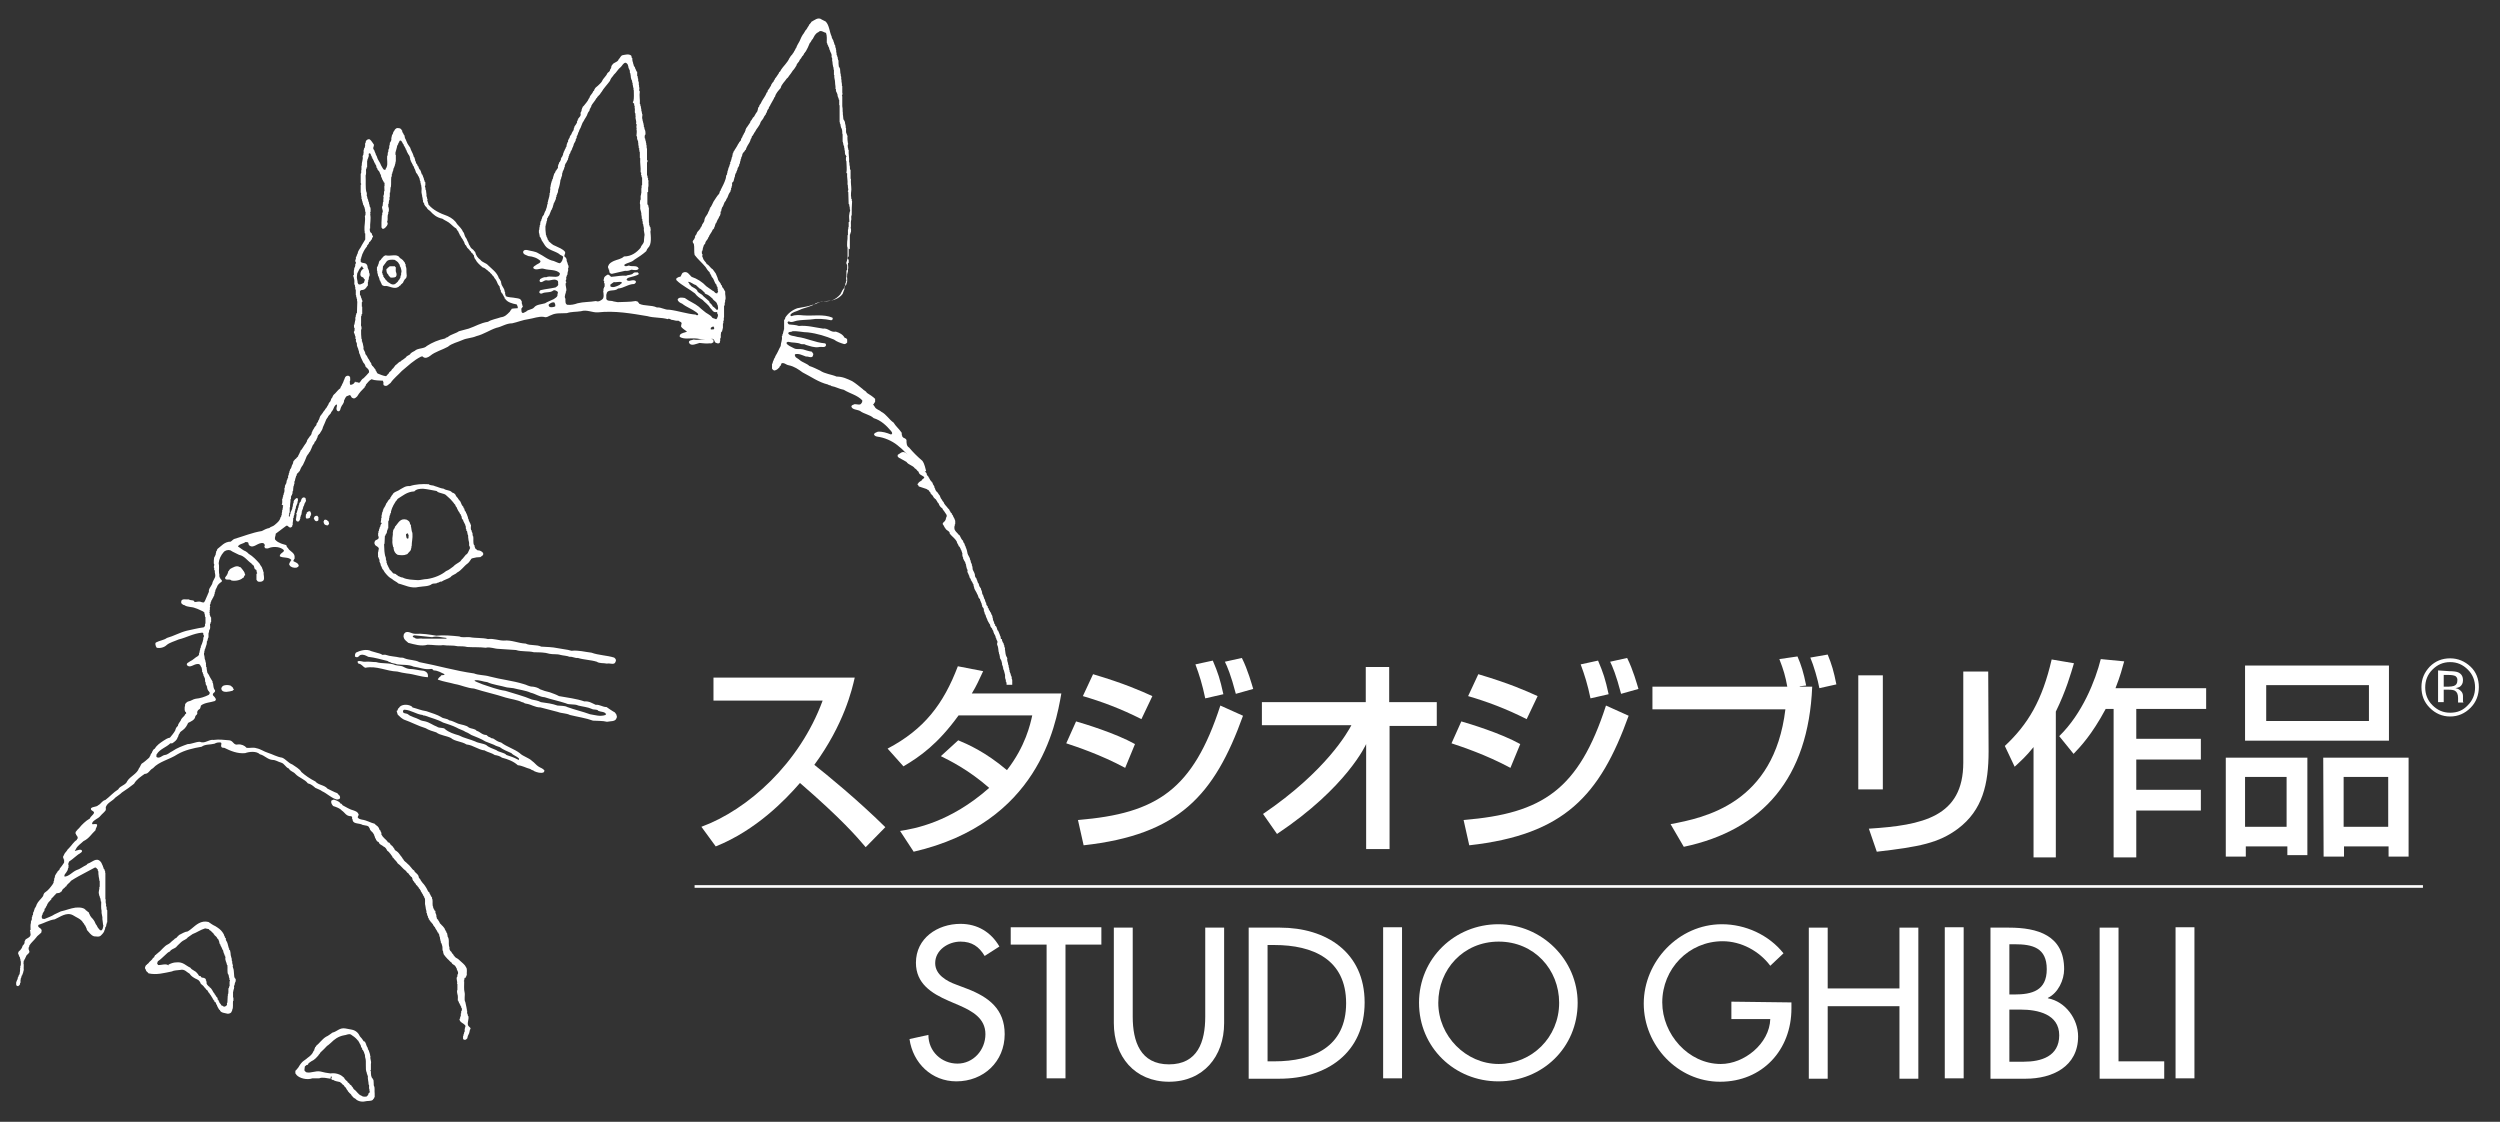 <?xml version="1.0" encoding="utf-8"?>
<!-- Generator: Adobe Illustrator 28.2.0, SVG Export Plug-In . SVG Version: 6.00 Build 0)  -->
<svg version="1.1" id="_レイヤ_1" xmlns="http://www.w3.org/2000/svg" xmlns:xlink="http://www.w3.org/1999/xlink" x="0px"
	 y="0px" viewBox="0 0 661.9 297" style="enable-background:new 0 0 661.9 297;" xml:space="preserve">
<rect x="0" y="0" width="661.9" height="297" fill="#333333" stroke="none"/>
<style type="text/css">
	.st0{fill:#FFFFFF;}
	.st1{fill:none;stroke:#FFFFFF;stroke-width:0.7;}
</style>
<path class="st0" d="M78.6,136h-0.2l0.1-0.2C78.6,135.8,78.6,135.9,78.6,136L78.6,136z"/>
<path class="st0" d="M124.7,179.9c0.1,0.3-0.1,0.2-0.3,0.3c-0.9-0.2-1.7-0.6-2.6-0.8c0.8-0.2,1.6,0.3,2.4,0.3
	C124.4,179.8,124.5,180,124.7,179.9L124.7,179.9z"/>
<path class="st0" d="M260.7,253.1c-1.5-2.5-3.4-3.8-6.4-3.8c-3.2,0-6.7,2.2-6.7,5.7c0,3.1,3.1,4.8,5.6,5.7l2.9,1.1
	c5.7,2.2,9.9,5.4,9.9,12c0,7.3-5.6,12.5-12.8,12.5c-6.5,0-11.5-4.8-12.4-11.2l5-1.1c0,4.4,3.5,7.6,7.7,7.6c4.2,0,7.4-3.6,7.4-7.8
	s-3.5-6.1-6.9-7.6l-2.8-1.2c-4.6-2-8.7-4.6-8.7-10.1c0-6.5,5.7-10.3,11.8-10.3c4.5,0,8.1,2.2,10.3,6L260.7,253.1L260.7,253.1z"/>
<path class="st0" d="M282.1,285.5h-5v-35.4h-9.5v-4.6h24v4.6h-9.5V285.5L282.1,285.5z"/>
<path class="st0" d="M299.9,245.6v23.6c0,6.5,2,12.6,9.6,12.6s9.6-6,9.6-12.6v-23.6h5v25.3c0,8.8-5.5,15.5-14.6,15.5
	s-14.6-6.7-14.6-15.5v-25.3L299.9,245.6L299.9,245.6z"/>
<path class="st0" d="M330.6,245.6h8.3c12.2,0,22.4,6.5,22.4,19.8s-10,20.2-22.6,20.2h-8.1L330.6,245.6L330.6,245.6z M335.6,281h1.8
	c10.2,0,19-3.8,19-15.4s-8.8-15.4-19-15.4h-1.8V281L335.6,281z"/>
<path class="st0" d="M371.2,285.5h-5v-40h5V285.5z"/>
<path class="st0" d="M417.7,265.5c0,11.9-9.4,20.8-21,20.8s-21-9-21-20.8s9.5-20.8,21-20.8S417.7,254.1,417.7,265.5z M412.8,265.5
	c0-8.8-6.6-16.2-16-16.2s-16,7.4-16,16.2s7.3,16.2,16,16.2S412.8,274.7,412.8,265.5z"/>
<path class="st0" d="M474.3,265.4v1.6c0,11-7.7,19.4-18.9,19.4s-20.2-9.6-20.2-20.7s9.2-21,20.7-21c6.2,0,12.4,2.8,16.3,7.7
	l-3.5,3.3c-2.9-3.9-7.7-6.5-12.6-6.5c-9,0-16,7.3-16,16.2c0,8.4,6.9,16.3,15.5,16.3c6.2,0,12.9-5.4,13.1-11.9h-10.3v-4.6
	L474.3,265.4L474.3,265.4z"/>
<path class="st0" d="M502.9,261.7v-16.1h5v40h-5v-19.2h-19v19.2h-5v-40h5v16.1H502.9z"/>
<path class="st0" d="M519.9,285.5h-5v-40h5V285.5z"/>
<path class="st0" d="M527,245.6h4.9c7.5,0,14.6,2,14.6,11c0,2.9-1.6,6.3-4.3,7.6v0.1c4.7,0.9,8,5.5,8,10.1c0,8-6.8,11.2-13.9,11.2
	H527V245.6z M532,263.3h1.3c4.7,0,8.6-1,8.6-6.7s-3.8-6.6-8.5-6.6H532V263.3L532,263.3z M532,281.1h3.8c4.6,0,9.4-1.4,9.4-7
	s-5.7-6.8-10.2-6.8h-3V281.1z"/>
<path class="st0" d="M560.8,281H573v4.6h-17.1v-40h5V281H560.8z"/>
<path class="st0" d="M581,285.5h-5v-40h5V285.5z"/>
<path class="st0" d="M185.7,218.9c12.3-4.5,26-16.8,32.1-33.4h-28.9v-6.1h37.4c-0.7,3.1-2.8,12.3-10.7,23.1
	c3.3,2.6,11.4,9.2,18.8,16.5l-5.2,5.3c-2.3-2.7-6.3-7.4-17.4-17c-3.9,4.5-11.6,12.5-22.3,16.8L185.7,218.9L185.7,218.9z"/>
<path class="st0" d="M253.7,196c2.4,1,7.1,3,12.9,7.9c4.9-6.3,6.2-12.2,6.7-14.5h-19.5c-5.5,7.6-10.2,10.9-14.6,13.5l-4.2-4.7
	c9.7-5.1,14.8-11.8,18.6-21.8l6.7,1.3c-1.1,2.3-1.7,3.8-3,5.9H281c-1.5,8.7-6.2,34.3-39.1,41.9l-3.6-5.5c3.8-0.6,13.2-2.2,23.6-11.4
	c-5.6-4.9-10.6-7.3-12.8-8.4L253.7,196L253.7,196z"/>
<path class="st0" d="M302.2,190.4c-5.5-2.8-10.7-4.7-15.5-6.1l2.7-5.8c8.4,2.5,12.6,4.4,15.7,5.8L302.2,190.4L302.2,190.4z
	 M297.9,203.3c-6.5-3.5-12.9-5.6-15.6-6.5l2.6-5.8c2.1,0.6,10.4,3.1,15.6,6L297.9,203.3z M319.1,184.9c-0.8-3.8-1.5-6-2.6-9l4.6-1
	c1.4,3.3,1.9,4.8,2.8,8.9L319.1,184.9L319.1,184.9z M327.2,183.7c-1.3-5-2.3-7.3-2.9-8.5l4.5-1c1.6,3.2,2.6,6.9,3,8.2L327.2,183.7
	L327.2,183.7z M285.4,217.1c21-1.7,30.5-8.1,37.7-30.3l6,2.7c-7.6,21.1-17,31.5-42.2,34.3L285.4,217.1L285.4,217.1z"/>
<path class="st0" d="M404.2,190.4c-5.5-2.8-10.7-4.7-15.5-6.1l2.7-5.8c8.4,2.5,12.6,4.4,15.7,5.8L404.2,190.4L404.2,190.4z
	 M399.9,203.3c-6.5-3.5-12.9-5.6-15.6-6.5l2.6-5.8c2.1,0.6,10.4,3.1,15.6,6L399.9,203.3z M421.1,184.9c-0.8-3.8-1.5-6-2.6-9l4.6-1
	c1.4,3.3,1.9,4.8,2.8,8.9L421.1,184.9L421.1,184.9z M429.2,183.7c-1.3-5-2.3-7.3-2.9-8.5l4.5-1c1.6,3.2,2.6,6.9,3,8.2L429.2,183.7
	L429.2,183.7z M387.5,217.1c21-1.7,30.5-8.1,37.7-30.3l6,2.7c-7.6,21.1-17,31.5-42.2,34.3L387.5,217.1L387.5,217.1z"/>
<path class="st0" d="M475.9,173.8c1,2.3,1.6,4.2,2.3,7.7l-1.7,0.2v0.1h3.3c-1,24.2-13.1,38-34,42.4l-3.5-6c9-1.7,27.4-5.4,30.4-30.4
	h-35.2v-6h35.7c-0.5-2.8-1-4.5-2.1-7.3L475.9,173.8L475.9,173.8z M481.7,182.2c-0.4-2.2-1.5-6-2.4-8.1l4.6-0.8
	c1.1,2.7,1.6,4.4,2.3,7.9L481.7,182.2z"/>
<path class="st0" d="M498.4,209H492v-30.2h6.5V209H498.4z M526.5,198.9c0,8.7-1.6,15.6-8.1,20.5c-5.1,3.8-10.2,4.8-21.5,6.1
	l-2.1-6.1c14.2-0.9,25-3.1,25-17.5v-24.1h6.6L526.5,198.9L526.5,198.9z"/>
<path class="st0" d="M538.4,197.8L538.4,197.8c-2,2.5-3.5,3.8-5,5.2l-2.6-5.5c6.2-5.8,9.9-12.1,12.4-22.9l5.9,1
	c-0.8,2.7-2.1,7.3-4.8,12.8V227h-5.9L538.4,197.8L538.4,197.8z M562.4,175.1c-0.5,1.8-1,3.8-2.3,7.1h24v5.5h-18.5v7.9h17.1v5.5
	h-17.1v8h17.1v5.5h-17.1V227h-6v-39.3h-2.1c-3.7,6.9-6.7,10-8.5,11.9l-3.8-4.7c6.1-5.9,9.6-14.8,11-20.4L562.4,175.1L562.4,175.1z"
	/>
<path class="st0" d="M615.1,200.6h22.6v26.2h-5.3v-2.7h-11.8v2.7h-5.4L615.1,200.6L615.1,200.6z M594.4,218.9h11v-13.2h-11V218.9z
	 M589.2,200.6h21.7v25.8h-5.3v-2.3h-11v2.7h-5.3v-26.2H589.2z M620.5,218.9h11.8v-13.2h-11.8V218.9z M594.4,176.2h38.1v19.9h-38.1
	V176.2z M600,190.9h27.2v-9.5H600V190.9z"/>
<path class="st0" d="M334.4,215.5c16.8-11.4,22.5-21.8,23.4-23.5h-23.7v-6.1h27.5v-9.3h6.2v9.3h12.6v6.3h-12.5v32.6h-6.2V197
	c0,0-5,11.4-23.6,23.8L334.4,215.5L334.4,215.5z"/>
<line class="st1" x1="183.9" y1="234.7" x2="641.5" y2="234.7"/>
<path class="st0" d="M188.9,90v0.6c-0.3,0.2-0.5,0.4-1,0.3c-0.9,0.1-1.7,0-2.7-0.1c-0.8,0.2-2.1,0.9-2.7,0.1
	c0.1-0.2-0.2-0.1-0.1-0.3c0-0.6,0.9-0.5,1.2-0.7c1.8,0.3,3.4-0.5,5-0.1L188.9,90L188.9,90z"/>
<path class="st0" d="M127.9,146.4c-0.3-0.4-0.8-0.7-1.4-0.7c-0.2,0-0.3-0.2-0.4-0.3c-0.2,0-0.2-0.2-0.3-0.3
	c-0.1-0.3-0.2-0.5-0.2-0.8h-0.1c-0.3-0.6-0.1-1.6-0.2-2.3h-0.1l-0.1-0.6c0.1-0.4-0.3-0.5-0.2-0.9c-0.4-0.3-0.2-1-0.2-1.5h-0.1
	c0.1-0.3-0.2-0.4-0.2-0.7h-0.1c0-0.3-0.2-0.4-0.2-0.6c0-0.5-0.3-0.3-0.2-0.7c-0.1-0.4-0.3-0.7-0.4-1.1h-0.1c0-0.3-0.1-0.5-0.3-0.6
	c-0.1-0.2-0.1-0.4-0.2-0.7c-0.2,0-0.2-0.2-0.2-0.4c-0.4-0.3-0.6-0.9-0.8-1.4c-0.2-0.2-0.3-0.4-0.5-0.6c-0.2-0.5-0.7-0.7-0.8-1.2
	c-0.2-0.3-0.5-0.5-0.9-0.6c-0.5-0.7-1.6-0.5-2.2-1c-0.9-0.1-1.6-0.5-2.4-0.7c-0.5-0.3-1.2-0.1-1.6-0.5c-1.7-0.1-3.5,0-5,0.5
	c-1.2-0.1-1.8,0.5-2.6,0.9c-0.6,0.5-1.7,0.6-2,1.4c-0.3,0.2-0.3,0.6-0.6,0.8c0.2,0.3-0.2,0.2-0.2,0.4c-0.3,0.2-0.4,0.5-0.6,0.8
	c-0.1,0.1-0.2,0.3-0.3,0.4c0,0.3-0.2,0.3-0.2,0.6h-0.1c0,0.3-0.1,0.3-0.3,0.5v0.2c-0.2,0-0.1,0.4-0.2,0.5h-0.1
	c0.2,0.4-0.3,0.4-0.1,0.8h-0.1v0.3c-0.2,0.2,0,0.7-0.1,0.9h-0.1c0.1,0.5-0.1,0.7-0.1,1.2h0.2c0.2,0.4-0.3,0.3-0.2,0.7h-0.1
	c0.1,0.5-0.3,0.4-0.2,0.9h-0.1l-0.1,0.6h-0.1v0.5h-0.1c0.1,0.3-0.1,0.7,0.1,0.9c0.4,1.1-1.1,0.7-1,1.6h-0.1l0.1,0.5
	c0.1,0,0.1,0.1,0.1,0.2c0.4,0.4,1.1,0.5,1,1.2h-0.1v0.4c-0.2,0.3-0.1,0.9-0.1,1.3c-0.1,0.4,0.3,0.4,0.2,0.8c0.3,0.1,0.1,0.6,0.2,0.8
	c0.1,0,0.1,0.2,0.1,0.3h0.1l0.1,0.5c0,0.3,0.3,0.3,0.2,0.6c0.2,0,0.2,0.2,0.2,0.4c0.4,0.3,0.5,0.8,0.8,1.1c0.5,0.6,1,1.2,1.8,1.6
	c0.5,0.5,1.2,0.7,1.7,1.2c1.7,0.4,3.3,1.4,5.4,0.9c1.2-0.2,2.7-0.1,3.5-0.8c0.5-0.2,1.1,0,1.4-0.3c0.5,0,0.6-0.4,1.1-0.3
	c0.7-0.5,1.7-0.7,2.4-1.2c0.4-0.6,1.3-0.7,1.7-1.2c1.2-0.6,1.8-1.7,2.8-2.4c0.4-0.3,0.6-0.7,0.9-1.1c0-0.2,0.3-0.2,0.4-0.3
	c0.7-0.2,1.4-0.3,2.1-0.3C127.6,147.1,128.1,147.1,127.9,146.4L127.9,146.4z M123.9,146.3c-0.2,0.2-0.2,0.5-0.5,0.5
	c-0.3,0.4-0.6,0.7-0.9,1.1c-0.3,0.2-0.4,0.5-0.6,0.7c-0.6,0.5-1.4,0.8-1.9,1.4c-0.6,0.4-1.1,0.9-1.9,1.2c-1.2,1-3,1.8-5,2.1
	c-0.8,0-1.7,0.3-2.4,0.3c-1.4-0.1-3-0.1-4.1-0.7c-0.5,0-0.8-0.3-1.2-0.4c-0.1-0.2-0.3-0.2-0.4-0.3c-0.2-0.3-0.5-0.3-0.9-0.4
	c-0.3-0.4-0.7-0.8-1-1.1c-0.1-0.2,0-0.4-0.2-0.4c0-0.2-0.1-0.3-0.2-0.4c0-0.3-0.2-0.3-0.2-0.5l-0.1-0.4h-0.1
	c0.2-0.6-0.3-0.7-0.1-1.3c-0.2,0,0-0.3-0.2-0.4c-0.2-0.8-0.3-1.9-0.3-2.9V144h0.1l0.1-2.1c0.1-0.2,0.3-0.1,0.2-0.4
	c0.1-0.2,0.3-0.1,0.2-0.4h0.1l0.1-0.7h0.1c0.1-0.2-0.1-0.5,0.2-0.5V138c0.2,0,0.1-0.4,0.2-0.4c0.1-0.2-0.1-0.4,0.1-0.5
	c-0.1-0.4,0.2-0.5,0.1-0.8h0.1l0.1-0.5h0.1c0.1-0.1-0.1-0.5,0.1-0.5V135h0.1c-0.1-0.3,0.2-0.3,0.1-0.6h0.1c0.2-0.7,0.6-1.1,0.9-1.7
	c0.3-0.2,0.3-0.5,0.6-0.7c1.2-0.7,2.3-1.8,4.3-1.9c0.5-0.6,1.4-0.7,2.3-0.7c1.2,0.1,2.4,0.4,3.6,0.6c0.6,0.7,2,0.5,2.6,1.2
	c0.5,0.5,1.1,0.9,1.6,1.6h0.1c-0.1,0.2,0.2,0.1,0.1,0.3h0.1c0.1,0.4,0.5,0.4,0.5,0.8c0.1,0.3,0.4,0.4,0.4,0.7
	c0.2,0.3,0.3,0.7,0.5,0.9c0.1,0,0,0.3,0.2,0.2c0,0.3,0.1,0.4,0.3,0.5c-0.1,0.3,0.2,0.3,0.2,0.6c0.1,0-0.1,0.3,0.1,0.3
	c-0.1,0.3,0.1,0.4,0.3,0.5c0,0.3,0.2,0.6,0.3,0.8c0.1,0.2,0.2,0.4,0.3,0.6c0.1,0.1-0.1,0.3,0.1,0.3c0.1,0.3-0.1,0.7,0.2,0.9
	c-0.2,0.4,0.2,0.3,0.2,0.6c0.1,0-0.1,0.4,0.1,0.4c0,0.1-0.1,0.3,0.1,0.4c0.1,0.3,0,0.7,0.1,1c0,0.6,0.3,0.9,0.2,1.7
	c0,0-0.1,0.2,0.1,0.2l0.1,0.5h0.1L123.9,146.3L123.9,146.3z"/>
<path class="st0" d="M80.9,132.2c0.1,0,0.1,0,0.2,0H80.9l0.1,0.1l0,0c0.1,0.7-0.4,0.7-0.4,1.3h-0.1c0.1,0.4-0.3,0.4-0.2,0.8h-0.1
	c0.1,0.5-0.3,0.5-0.2,1h-0.1c-0.1,0,0.1,0.5-0.1,0.6c0.1,0.4-0.3,0.4-0.2,0.9h-0.1v0.5h-0.1c0.1,0.4-0.2,0.4-0.4,0.7
	c-0.3,0-0.6-0.1-0.6-0.4c-0.1,0,0-0.3-0.1-0.4h0.1c0-0.5,0.2-0.9,0.1-1.5h0.1c-0.1-0.3,0.2-0.4,0.1-0.7h0.1l0.1-0.6H79
	c-0.1-0.4,0.2-0.4,0.1-0.8h0.1c0-0.4,0.1-0.6,0.3-0.8c0.1,0,0.2-0.2,0.1-0.3c0.2,0,0.1-0.3,0.2-0.3v-0.2c0.1,0,0.1,0,0.1-0.1
	c0.2-0.2,0.3-0.3,0.5-0.3C80.9,131.7,81,132,80.9,132.2L80.9,132.2z"/>
<path class="st0" d="M82.2,135.5c0.1,0-0.1,0.2,0.1,0.2l0.1,0.5h-0.1c0.1,0.4-0.3,0.4-0.2,0.8c-0.2,0.2-0.5,0.3-0.9,0.3
	c-0.4-0.1-0.2-0.7-0.2-1.1c0.1-0.2,0.3-0.2,0.2-0.5C81.4,135.6,81.9,135.1,82.2,135.5L82.2,135.5z"/>
<path class="st0" d="M84.1,136.6c0,0.2,0.1,0.2,0.2,0.3v0.8c-0.1,0.2-0.2,0.2-0.4,0.3c-0.6,0-0.6-0.4-0.8-0.7
	c-0.1-0.2,0.2-0.2,0.1-0.5c0.1,0,0.2,0,0.2-0.1C83.5,136.6,83.8,136.5,84.1,136.6L84.1,136.6z"/>
<path class="st0" d="M87,138.1c0,0.3,0.2,0.3,0.1,0.6c-0.1,0.2-0.2,0.3-0.3,0.4c-0.4,0-0.7-0.1-0.9-0.3c-0.1-0.2-0.2-0.3-0.2-0.5
	c-0.2-0.3,0.2-0.3,0.1-0.6c0.3-0.2,0.5-0.1,0.8,0C86.6,137.9,86.9,137.9,87,138.1z"/>
<path class="st0" d="M109.2,141.3c0-0.5-0.3-0.6-0.2-1.1h-0.1c0.1-0.5-0.2-0.7-0.1-1.2c-0.2-0.1-0.3-0.4-0.3-0.6
	c-0.1-0.4-0.5-0.6-0.8-0.8c-1.7-0.5-2.2,0.8-2.9,1.6c-0.1,0.1-0.3,0.3-0.3,0.4c0.2,0.4-0.3,0.2-0.2,0.5h-0.1v0.3
	c-0.3,0-0.1,0.4-0.1,0.5H104c0.1,0.8-0.2,1.4-0.1,2.1c-0.1,0.8,0.1,1.3,0.2,1.9c0.3,0,0.1,0.2,0.1,0.3c0.1,0.8,0.5,1.4,1.1,1.7
	c0.7,0.1,1.7,0.2,2.2-0.1c0.4,0,0.4-0.2,0.6-0.4c0.3-0.4,0.8-0.6,0.7-1.2h0.1c0.1-0.1-0.1-0.5,0.1-0.6
	C109,143.4,109.3,142.5,109.2,141.3L109.2,141.3z M107.9,142.6c-0.1,0-0.3-0.1-0.3-0.4c-0.1-0.2-0.1-0.5-0.1-0.8
	c0.2,0,0.2-0.2,0.4-0.2l0.2,0.2c0,0-0.1,0.2,0.1,0.3C108.1,142,108.3,142.7,107.9,142.6L107.9,142.6z"/>
<path class="st0" d="M64.2,150.8c0.1,0.1,0.2,0.2,0.2,0.3c0.2,0.1,0.2,0.4,0.4,0.6c-0.1,0.3,0.2,0.3,0.1,0.6
	c-0.4,0.1-0.2,0.7-0.6,0.7c-0.6,0.6-1.9,0.9-3,0.7c-0.5-0.6-1.8,0.2-1.7-0.8c0.1-0.2,0.3-0.2,0.2-0.4H60c-0.1-0.4,0.3-0.3,0.2-0.6
	h0.1c-0.1-0.3,0.2-0.3,0.1-0.6c0.3-0.2,0.3-0.5,0.6-0.7c0.6-0.3,1.6-1,2.4-0.5C63.8,150.1,63.9,150.5,64.2,150.8L64.2,150.8z"/>
<path class="st0" d="M162.6,174.1c-1.9-0.6-4.1-0.6-6-1.3c-1.8-0.2-3.4-0.7-5.3-0.5c-0.6-0.2-1.2-0.3-1.9-0.4l-1.8-0.3
	c-1.4-0.3-2.8-0.3-4.3-0.4c-1.2-0.6-3-0.2-4.1-0.8c-2.1-0.1-3.7-1-5.8-0.8c-1.4,0-2.6-0.6-4.2-0.4c-1.5-0.4-3.3-0.2-4.8-0.5
	c-1-0.1-2,0.2-2.8-0.2c-2-0.2-4.1-0.4-6.1-0.2c-1.8-0.3-3.6-0.6-5.6-0.5c-0.9,0-1.6-0.7-2.5-0.4c-0.2,0.2-0.6,0.4-0.5,0.9h-0.1
	l0.1,0.5c0.2,0.7,0.7,0.9,1.2,1.4c1.6,0.4,3.4,1,5.1,0.5c1.4,0,2.8,0.3,4.1,0.1c1.3,0.2,2.6,0,3.9,0.3c0.8,0,1.8,0,2.5,0.2
	c1.7,0.1,3.3,0,4.9,0.2c1.2-0.3,2.3,0.3,3.5,0.3l4.5,0.3c1.5,0.5,3.3,0.2,4.8,0.6c1.4,0,2.8,0,4.1,0.4c0.9,0.2,2,0,2.9,0.3
	c0.8,0.2,1.7,0.2,2.4,0.5c0.8-0.1,1.4,0.4,2.2,0.3c1.6,0.5,3.4,0.5,5,1c0.7,0.5,1.8,0.3,2.7,0.5c0.7-0.2,1.8,0.4,2.2-0.3
	c0-0.1,0-0.2,0.1-0.2C163.2,174.7,163,174.4,162.6,174.1L162.6,174.1z M118.1,169.1c-2.1,0-4.1,0-6.2,0c-0.8-0.2-1.6,0.3-2.2-0.3
	c-0.2,0-0.5-0.2-0.4-0.4c0-0.2,0.3,0,0.4-0.2l4.7,0.5c1.3-0.4,2.5,0.1,3.8,0.2v0.2H118.1z"/>
<path class="st0" d="M99.6,175.3c1.6,0.5,3.5,0.1,5.1,0.8c0.8,0.2,1.6,0.1,2.2,0.5c0.4,0.2,0.8,0.4,1.4,0.5c1.3,0,2.6,0.4,3.9,0.5
	c0.6,0.2,1,0.5,1.1,1.1v0.6c-2-0.1-3.6-0.8-5.6-1c-0.9-0.1-1.7-0.3-2.5-0.5c-3-0.1-5.4-1.6-8.5-1c-0.7-0.3-0.9-1-1.8-1.1
	c-0.1-0.2-0.3-0.3-0.2-0.6c0.6-0.3,1.3,0.2,2,0.1C97.7,175.1,98.6,175.3,99.6,175.3L99.6,175.3z"/>
<path class="st0" d="M163.2,189.2c-0.2-0.3-0.4-0.7-0.8-0.8c-0.7-0.4-1.2-0.8-1.8-1.2c-1.1,0-1.8-0.7-2.9-0.6c-0.9-0.4-1.7-1-3-0.9
	c-2-0.7-4.5-1-6.7-1.4c-0.7-0.4-1.6-0.7-2.4-1c-0.9-0.2-1.9-0.5-2.6-0.8c-0.5-0.4-1.2-0.6-1.9-0.7c-1.1,0-1.6-0.5-2.5-0.7
	c-2.9-0.9-6-1.2-9-2c-1.3-0.4-2.9-0.3-4.1-0.8c-5-0.7-9.7-2.1-14.5-3c-1-0.6-2.7-0.5-3.9-1c-0.3-0.2-0.8-0.2-1.2-0.2
	c-1.2-0.3-2.6-0.3-3.7-0.7c-0.5-0.2-1.1,0.2-1.2-0.2c-0.8-0.3-1.8-0.5-2.7-0.8c-1.3-0.7-3.1-0.1-4.1,0.4c0.1,0.3-0.1,0.1-0.2,0.3
	c0.1,0.3-0.2,0.7,0.1,0.8c0.8,0.4,0.9-0.4,1.4-0.5c0.8-0.2,1.4,0.2,2,0.5c1.8,0.2,3.4,0.7,5.1,1.1c0.3,0.2,0.4,0.3,0.7,0.3
	c0.4,0.4,1.3,0.3,1.8,0.6c1.6,0.2,3.1,0,4.4,0.6c1.6,0.2,3,0.9,4.7,0.6c0.3,0,0.4,0.2,0.6,0.4c1.1,0,2,0.6,2.9,1
	c-0.1,0.5-0.9,0-1,0.5c-0.3,0.2-0.6,0.5-0.8,0.9l0.2,0.1c1.4,0.5,2.9,0.7,4.3,1.1c1.8,0.3,3.3,1.1,5.1,1.2c2.8,0.9,5.7,1.5,8.4,2.4
	c1.4,0.4,3.1,0.6,4.3,1.2c0.5,0,0.6,0.4,1.1,0.4c1.4,0.2,2.3,1,3.8,1c1.6,0.4,3.1,0.8,4.6,1.2c1,0.4,2.2,0.3,3.2,0.8
	c2,0.5,4.2,0.8,6.1,1.5c1.4,0.1,2.5,0,3.7,0.3c0.9-0.2,2.2,0,2.5-0.9C163.5,189.7,163.2,189.5,163.2,189.2L163.2,189.2z
	 M160.3,189.3c-1.4,0.5-2.8,0-4.1-0.2c-1.9-0.7-4.1-1.2-6-1.9l0,0c-0.7-0.4-1.8-0.3-2.6-0.4c-1.4-0.5-2.9-0.7-4.4-0.9
	c-0.7-0.4-1.5-0.5-2.4-0.7c-2.1-0.9-4.8-1.6-7-2.3c-2.2-0.3-4.1-1.1-6-1.7c-0.6-0.3-1.4-0.5-2.1-0.9c0-0.1-0.1-0.2,0.1-0.2
	c1.2-0.1,2.1,0.4,3.2,0.5c1.5,0.7,3.5,0.9,5.2,1.4l1.7,0.2c1.5,0.4,3.3,0.6,4.6,1.2c1.3,0.3,2.3,1.1,3.7,1.2c1.8,0.6,3.8,1,5.6,1.6
	c0.9,0.5,2.3,0.1,3.3,0.6c1.2,0.3,2.5,0.4,3.6,0.9c0.5,0.3,1.4,0,1.7,0.5c0.6,0.3,1.7,0.2,2,0.8h0.1L160.3,189.3L160.3,189.3z"/>
<path class="st0" d="M61.7,182.1c-0.1,0.3,0.3,0.2,0.2,0.5c-0.2,0-0.2,0.3-0.4,0.3c-0.8,0.2-2.3,0.6-2.8-0.2
	c-0.1-0.3-0.1-0.3-0.1-0.6c0.2-0.1,0.2-0.3,0.3-0.4c0.5-0.4,1.4-0.4,2.1-0.2C61.3,181.7,61.5,181.9,61.7,182.1L61.7,182.1z"/>
<path class="st0" d="M144.1,204c-0.3-0.6-1.1-0.7-1.6-1.1c-0.6-0.4-1-1-1.6-1.4c-0.9-0.9-2.4-1.2-3.3-2.1c-1.4-1.1-3.5-1.7-4.9-2.8
	c-0.9-0.2-1.4-0.6-2-1c-0.2-0.2-0.7,0-0.9-0.4c-0.5,0-0.7-0.4-1-0.6c-1.2,0-1.7-0.9-2.6-1.1c-0.4-0.6-1.4-0.5-2.1-0.9
	c-0.6-0.6-1.9-0.7-2.8-1c-0.8-0.3-1.6-0.8-2.4-0.9c-0.5-0.5-1.5-0.4-2-0.8c-1.1-0.7-2.6-1.1-4-1.6c-1.4-0.2-2.5-0.7-3.7-1l-0.1-0.2
	c-0.8-0.6-2.3-0.7-3.1-0.1c-0.3,0.2-0.3,0.5-0.6,0.6c0,0.3-0.2,0.3-0.2,0.6H105c0.1,0.4,0.2,0.7,0.3,1c0.5,0.5,0.9,0.9,1.6,1.3
	c2,0.7,3.8,1.7,5.8,2.3c0.8,0.5,1.8,0.8,2.8,1.1c1,0.8,2.8,0.9,3.9,1.5c1,0.9,2.9,0.9,4.1,1.7c1.9,0.2,3,1.4,4.9,1.6l0.1,0.1
	c0.8,0.4,1.8,0.6,2.5,1.1c0.7,0.1,1.4,0.3,1.9,0.7c1.6,0.4,3.1,1,4.2,2c1.2,0.1,2.1,0.7,3.3,1c0.3,0.3,0.8,0.3,1.1,0.6
	c0.7,0.3,1.7,0.6,2.4,0.3c0.2-0.1,0.1-0.3,0.3-0.4C144.1,204.1,144.2,203.9,144.1,204L144.1,204z M137.4,201.2
	c-0.2,0.1-0.1-0.2-0.3-0.1c-0.9-0.5-2-0.9-3-1.2c-0.6-0.7-2-0.7-2.7-1.3c-0.9-0.4-2-0.7-2.6-1.3c-0.8-0.5-2.1-0.5-3-1
	c-1.4-0.6-3-0.9-4.3-1.6c-1.4-0.4-2.6-0.8-3.6-1.6c-0.4-0.6-1.6-0.2-2.2-0.7c-1.1-0.4-1.9-1.1-3.1-1.4c-0.5-0.1-1.2-0.2-1.6-0.5
	c-0.9-0.5-2.2-0.7-3-1.4c-0.4-0.3-1.4-0.1-1.3-0.8c0-0.1,0.1-0.4,0.4-0.4c1.8,0.1,3,1.2,4.8,1.4c0.1,0.2,0.5,0.1,0.7,0.2
	c1.6,0.6,3.3,1,4.7,1.8c1.2,0.4,2.5,0.8,3.5,1.3c0.8,0.5,1.8,0.7,2.5,1.2c0.6,0.2,1,0.5,1.5,0.8c1.2,0.5,2.6,1,3.7,1.7
	c0.7,0.3,1.5,0.6,2.3,0.9c0.5,0.3,0.9,0.4,1.5,0.6c0.9,0.7,2,1.1,3.1,1.6c0.5,0.6,1.4,0.8,2,1.4V201.2L137.4,201.2z"/>
<path class="st0" d="M90.2,212.8h0.2c0.1,0.2,0.3,0.3,0.3,0.4c1,0.5,1.8,1.1,3,1.4c0.5,0.2,1.1,0.4,1.2,1c0.3,0.2-0.2,0.3-0.1,0.6
	c-0.1,0-0.1,0.1-0.1,0.2c0.2,0.4,0.7,0.5,1.1,0.6c1.4,0.2,2.2,0.8,3.4,1.1c0.2,0.3,0.6,0.5,0.8,0.7c0.2,0.3,0.4,0.4,0.4,0.8
	c0.3,0,0,0.3,0.3,0.2c0,0.3,0.1,0.4,0.2,0.5c0.1,0.4,0.1,0.3,0.1,0.8h0.1c0.2,0.5,0.6,0.7,0.8,1c0.3,0.2,0.5,0.5,0.7,0.7
	c0,0.3,0.3,0.2,0.4,0.3c0.2,0,0.2,0.3,0.3,0.3c0,0.3,0.3,0.2,0.3,0.4c0.4,0.2,0.5,0.6,0.8,0.9c0,0.2,0.2,0.3,0.2,0.4
	c0.5,0.3,0.9,0.6,1.2,1.1c0.2,0.1,0.2,0.4,0.4,0.5c0.2,0.3,0.4,0.5,0.5,0.8h0.1c0.2,0.6,0.7,0.7,1,1.1c0.3,0.3,0.6,0.5,0.8,0.8
	c0.4,0.4,0.6,0.9,1.1,1.1c-0.1,0.3,0.2,0.2,0.2,0.4c0.4,0.3,0.6,0.6,0.8,0.8c0.1,0.1,0,0.4,0.2,0.4c-0.1,0.3,0.1,0.4,0.2,0.5
	c0.1,0.2,0.3,0.3,0.3,0.5c0.2,0.2,0.4,0.6,0.6,0.8c0.2,0.1,0.3,0.4,0.5,0.6c0.3,0.4,0.5,0.8,0.7,1.2c0.1,0.3,0.3,0.5,0.5,0.6
	c-0.1,0.3,0.2,0.3,0.2,0.5c0.1,0-0.1,0.3,0.2,0.3c0,0.2,0.1,0.4,0.3,0.5c-0.1,0.4,0.1,0.4,0.1,0.6c0.1,0.6-0.1,1.6,0.2,1.9
	c-0.1,0.4,0.2,0.4,0.2,0.7h0.1c-0.1,0.3,0.2,0.3,0.3,0.4c-0.2,0.7,0.4,0.8,0.2,1.5h0.1c0,0.4,0.1,0.7,0.4,0.8c0,0.2,0.1,0.3,0.2,0.4
	c0.1,0.2,0.2,0.3,0.3,0.6c0.2,0.1,0.3,0.3,0.5,0.5c0.3,0.2,0.5,0.6,0.7,0.8c0.1,0.2,0.1,0.4,0.2,0.4c0.1,0.2,0.1,0.4,0.3,0.5
	c-0.1,0.3,0.2,0.3,0.2,0.5c0.1,0-0.1,0.4,0.1,0.3c-0.1,0.4,0.1,0.6,0.2,0.8s0,0.3,0.1,0.4c0.1,0.6-0.1,1.5,0.2,2.1
	c-0.1,0.6,0.2,1,0.5,1.2c0.1,0.2,0.2,0.4,0.3,0.5c0.3,0.1,0.2,0.5,0.5,0.6c0.2,0.5,0.8,0.6,1.1,0.9c0.6,0.6,1.2,1,1.7,1.6
	c0.1,0.2,0.2,0.3,0.3,0.5c0.4,0.5,0.1,1.4,0.2,2.1h-0.1c0.1,0.4-0.3,0.3-0.2,0.7H123l-0.1,0.7h-0.1l0.1,0.1h-0.1v0.1h0.1
	c0,1-0.1,2.2,0.1,2.9c0.2,0.8-0.2,2,0.2,2.6c0.1,0.5,0.2,0.9,0.3,1.4l0.1,0.6h0.1c-0.1,0-0.2,0.2,0,0.3c0,0.3-0.1,0.7,0.1,0.9
	l0.1,0.5h0.1c0.2,0.9-0.3,1.6-0.1,2.4c0.1,0.3,0.4,0.5,0.6,0.7c0.3,0.4-0.3,0.5-0.1,0.9h-0.1c0.1,0.4-0.2,0.4-0.1,0.7h-0.1l-0.1,0.4
	h-0.1c0.1,0.4-0.3,0.3-0.1,0.7c-0.2,0.2-0.3,0.4-0.6,0.5c-0.3,0-0.5,0-0.6-0.3v-0.7h0.1c-0.1-0.4,0.2-0.5,0.2-1c0.3-0.2,0-0.8,0.2-1
	V272h0.1c0-0.2,0.1-0.5-0.1-0.6c-0.3-0.4-1-0.6-1.3-1.1c-0.1-0.2-0.2-0.3-0.1-0.6h0.1c0.1-0.2-0.1-0.6,0.2-0.6v-0.8h0.1v-0.6h0.1
	c0.1-0.3,0.2-0.8-0.1-0.9c0.1-0.3-0.1-0.4-0.2-0.5c0.1-0.3-0.2-0.3-0.2-0.5c-0.1,0,0.1-0.3-0.2-0.2c0.1-0.4-0.2-0.4-0.2-0.7h-0.1
	c0-0.6,0.1-1.2-0.1-1.7c-0.1-0.3-0.1-0.7-0.1-1h0.1v-1.7H121c0.2-0.7-0.3-1.2,0-1.9h0.1V258h0.1c0.3-0.8-0.3-1-0.3-1.7h-0.1
	c0-0.2-0.1-0.3-0.2-0.4c-0.2-0.5-0.9-0.5-1-1c-0.5-0.3-0.7-0.7-1.1-1c-0.4-0.4-0.7-0.8-1-1.2c-0.1-0.2-0.1-0.3-0.1-0.5h-0.1
	c0-0.2,0.1-0.4-0.1-0.5c-0.1-0.4,0-0.9-0.1-1.2c-0.1-0.4-0.2-0.8-0.4-1c0.1-0.4-0.2-0.4-0.1-0.8h-0.1c0.1-0.6-0.2-0.7-0.2-1.1
	c-0.1-0.1,0.1-0.4-0.2-0.3c0.1-0.3-0.1-0.4-0.2-0.4c-0.2-0.6-0.6-0.9-0.8-1.5H115c-0.1-0.2-0.1-0.3-0.3-0.4c0-0.4-0.4-0.5-0.5-0.8
	c-0.1-0.1-0.3,0-0.2-0.3c-0.2-0.1-0.3-0.3-0.4-0.5h-0.1c0.1-0.3-0.1-0.4-0.2-0.5c0.1-0.4-0.2-0.4-0.2-0.7l-0.1-0.5h-0.1
	c0.1-0.6-0.2-0.9-0.2-1.4l-0.1-0.6c-0.2-0.6,0.1-1.5-0.2-2h-0.1c0.1-0.3-0.1-0.4-0.2-0.5c-0.1-0.5-0.4-0.6-0.5-1
	c-0.2-0.1-0.2-0.4-0.3-0.6h-0.1c0-0.2-0.1-0.3-0.3-0.4c0-0.4-0.4-0.4-0.5-0.8h-0.1c-0.2-0.1-0.2-0.4-0.3-0.5
	c-0.3-0.1-0.3-0.5-0.5-0.6s-0.1-0.3-0.3-0.4c0.1-0.3-0.1-0.3-0.1-0.5c-0.1,0,0-0.3-0.2-0.2c0,0,0-0.1-0.1-0.1
	c-0.2-0.3-0.5-0.5-0.7-0.9c-0.3-0.1-0.5-0.4-0.6-0.6c-0.9-0.6-1.4-1.5-2.2-2c-0.3-0.6-0.8-0.9-1.2-1.5H104c-0.1-0.3-0.2-0.5-0.4-0.7
	c-0.2-0.2-0.2-0.4-0.4-0.5c-0.2-0.4-0.5-0.5-0.7-0.7c-0.2-0.5-0.5-0.9-1-1.1c-0.3-0.3-0.7-0.4-1-0.7c-0.1-0.2-0.2-0.2-0.2-0.4
	c-0.2-0.2-0.6-0.2-0.6-0.5c-0.1-0.1-0.2-0.2-0.2-0.4c-0.3-0.2-0.2-0.7-0.4-0.8c0-0.3-0.1-0.4-0.2-0.5c-0.2-0.6-1-0.8-1-1.5h-0.1
	c-0.1-0.8-1.1-0.7-1.8-0.9c-0.8-0.5-2.3-0.2-2.6-1.1l-0.1-0.5h-0.1c0.1-0.4,0-0.7-0.3-0.7c-1.3,0-1.6-1-2.4-1.5
	c-0.5-0.6-1.4-0.9-2.3-1.2c-0.3-0.4-0.6-0.7-0.5-1.4c0.3-0.2,0.4-0.2,0.7-0.3C89.6,212.1,90,212.4,90.2,212.8L90.2,212.8z"/>
<path class="st0" d="M62,258.3l-0.1-1.2c0-0.6-0.3-0.9-0.3-1.4h0.1c-0.1-0.4-0.3-0.7-0.2-1.2h-0.1c0-0.4-0.1-0.6-0.1-1h-0.1
	c-0.1-0.1,0.1-0.4-0.1-0.5c0-0.5-0.1-0.9-0.2-1.4c-0.2-0.1-0.3-0.2-0.2-0.5h-0.1c-0.1-0.4-0.2-0.7-0.3-1.1c0-0.2-0.2-0.4-0.2-0.7H60
	c-0.1-0.3-0.3-0.5-0.2-0.9c-0.2-0.1-0.3-0.2-0.3-0.5c-0.1-0.1-0.2-0.2-0.2-0.5c-0.2-0.1-0.2-0.2-0.2-0.4c-0.2,0.1-0.1-0.2-0.2-0.2
	c-0.5-0.7-1.1-1.1-1.9-1.6c-0.7-0.3-1.2-0.7-1.8-1.1c-2-0.5-3.3,0.8-4.4,1.7c-0.4,0.3-0.7,0.6-1.1,0.8c-0.9,0.1-1.5,0.6-2.2,0.9
	c-0.3,0.1-0.3,0.5-0.6,0.5c-0.1,0.3-0.3,0.4-0.6,0.5c-0.2,0.3-0.5,0.4-0.8,0.7s-0.6,0.6-1,0.8c-1.1,0.5-1.7,1.6-2.7,2.3
	c-0.1,0.2-0.4,0.2-0.5,0.5c-0.4,0-0.3,0.5-0.5,0.5c0.1,0.3-0.2,0.2-0.3,0.3c-0.2,0.6-0.9,0.9-1.2,1.4c-0.1,0.2-0.4,0.2-0.5,0.5
	c-0.3,0-0.2,0.4-0.4,0.5v0.5h0.1l0.1,0.3c0.1,0.5,0.5,0.5,0.7,0.9c2.1,0.5,4.2-0.1,6.2-0.5c0.5-0.3,1.5-0.3,2.2-0.4
	c1.2-0.3,1.7,0.6,2.5,1c0.3,0.5,0.7,0.8,1.2,1.1c0.4,0.3,1.1,0.4,1.4,0.9c0.1,0,0.1,0.1,0.1,0.2H53c0,0.5,0.5,0.7,0.8,1
	s0.4,0.6,0.7,0.8c0.1,0.4,0.5,0.3,0.5,0.6c0.2,0.2,0.2,0.5,0.4,0.5c0.1,0.4,0.4,0.5,0.5,0.8c0.2,0.4,0.4,0.5,0.5,0.9h0.1
	c-0.1,0.2,0.2,0.1,0.1,0.3c0.2,0,0.2,0.1,0.2,0.4H57c0.2,0.2,0.2,0.5,0.3,0.7h0.1c0.1,0.5,0.3,0.7,0.5,1.1c0.1,0.1,0.1,0.3,0.3,0.3
	c0.2,0.8,1.4,0.8,2.1,1c0.4,0,0.9-0.2,1-0.5c-0.1-0.1,0-0.2,0.1-0.1l0.1-0.5c0.3-0.5,0.1-1.6,0.2-2.3h0.1v-0.9h-0.1v-1.6h0.1V262
	h0.1l0.1-0.6h0c-0.2-0.5,0.3-0.6,0.1-1h0.1l0.1-0.5h0.1v-0.7C62.1,259,62,258.6,62,258.3L62,258.3z M60.9,259.5
	c-0.2,0.4-0.1,1.1-0.1,1.6h-0.1l-0.1,0.5h-0.1c-0.1,0.6,0.1,1.3-0.2,1.8l0.1,0.2h-0.1l-0.1,1.9h-0.1c-0.1,0.3,0.2,0.7-0.2,0.7v0.1
	c-0.2,0.1-0.4,0.3-0.6,0.2c-0.3,0-0.3-0.3-0.7-0.3c-0.1-0.4-0.4-0.5-0.5-0.8c-0.2,0,0.1-0.3-0.2-0.3c0-0.3-0.1-0.4-0.3-0.5
	c0.1-0.4-0.1-0.5-0.3-0.7s-0.2-0.5-0.5-0.7c0,0,0.1-0.2-0.1-0.2c-0.4-0.5-0.6-1.3-1.2-1.6c0-0.2-0.2-0.2-0.3-0.3
	c-0.2-0.3-0.6-0.5-0.5-1l-0.1-0.5h-0.1c0.1-0.5-0.2-0.5-0.5-0.7c-0.4,0-0.5-0.1-0.8-0.2c0.1-0.4-0.3-0.2-0.4-0.3
	c-0.3-0.1-0.3-0.6-0.6-0.7c-0.4-0.7-1.4-0.8-1.8-1.5c-1.2-0.5-1.9-1.6-3.7-1.4c-0.8,0-1.5,0.3-2.1,0.6v0.2c-0.7-0.6-1.9,0-2.8-0.1
	c0,0,0.1-0.2-0.1-0.2c-0.2-0.2,0-0.5,0.1-0.8c0.8-0.5,1.4-1.2,2.1-1.8c0.3-0.3,0.6-0.6,1.1-0.8c0.3-0.6,1.1-0.7,1.6-1.1
	c0.4-0.5,0.9-0.9,1.4-1.4s1.3-0.6,1.7-1.2c0.4-0.3,0.9-0.6,1.3-0.9c1.1-0.4,2-1.1,3.3-1.5l1,0.2c0.1,0.3,0.4,0.4,0.6,0.5
	c0.1,0.3,0.4,0.4,0.6,0.6c0,0.3,0.3,0.3,0.3,0.5c0.2,0.2,0.5,0.4,0.6,0.6c0.1,0.2,0.2,0.4,0.4,0.5c0.1,0.2,0.1,0.4,0.2,0.5
	c0.1,0.4,0.1,0.7,0.3,0.9h0.1c-0.1,0.3,0.1,0.4,0.2,0.6c0.1,0.3,0.2,0.4,0.3,0.7c0.1,0.2,0.3,0.3,0.2,0.6h0.1
	c-0.1,0.4,0.2,0.4,0.2,0.7c0.1,0-0.1,0.4,0.2,0.3c0.1,0.1-0.1,0.3,0.1,0.4c-0.2,0.9,0.3,1.3,0.4,2.1h0.1c0.1,0.8-0.1,1.9,0.2,2.5
	h0.1c0.1,0.4,0.1,0.9,0.3,1.2l-0.1,0.2L60.9,259.5L60.9,259.5z"/>
<path class="st0" d="M99.2,289.5c-0.1-0.7,0.1-1.6-0.2-2c-0.1-0.3,0-0.7-0.1-1H99c-0.2-0.1,0-0.5-0.2-0.7c-0.1,0-0.1-0.2-0.1-0.2
	c-0.5-0.4-0.5-1.2-0.5-2h-0.1v-0.3h0.1v-1.6c0.2-0.9-0.3-1.2-0.1-2.1H98c0.1-0.4-0.2-0.5-0.1-0.9c-0.3,0-0.1-0.3-0.2-0.4
	c0-0.3-0.3-0.2-0.2-0.5h-0.1c0.1-0.3-0.2-0.3-0.1-0.6c-0.3,0-0.1-0.3-0.2-0.3c-0.1-0.2-0.2-0.2-0.2-0.4H97c0-0.2-0.2-0.1-0.2-0.3
	c-0.1-0.2-0.1-0.5-0.5-0.5c-0.3-0.5-0.6-0.9-1-1.3c-0.4-0.9-1.1-1.6-2.2-1.8l-1.6-0.3c-1.6-0.3-2.2,0.8-3.5,1.1l0,0
	c-0.6,0.4-1,0.8-1.7,1.1c-1.1,0.7-1.7,1.7-2.6,2.4c0,0.2-0.2,0.3-0.3,0.4v0.2c-0.2,0.1-0.1,0.3-0.2,0.4c0.1,0.3-0.2,0.2-0.2,0.4
	c-0.3,0.8-0.9,1.3-1.6,1.8c-0.4,0.4-1,0.7-1.4,1.1c-0.3,0.3-0.5,0.6-0.7,0.9c-0.1,0.2-0.2,0.3-0.3,0.5c-0.3,0.3-0.5,0.7-0.8,0.9v0.7
	c0.1,0.1,0.3,0.3,0.3,0.4c0.8,0.9,2.8,1.4,4.2,0.9c0.5,0,1.2,0,1.8,0c0.9-0.4,2.1,0,3,0.1l0.1-0.6h0.1c0.2,0,0.1,0.4,0.1,0.5h-0.1
	c-0.1,0.3,0.2,0.2,0.2,0.4h0.3c0.5,0.4,1.2,0.4,1.9,0.6v0.1c0.4,0.1,0.5,0.6,0.9,0.7c0,0.2,0.3,0.2,0.2,0.4c0.5,0.2,0.5,0.8,0.9,1.1
	c0,0.2,0.1,0.2,0.2,0.3c0.2,0.4,0.7,0.5,0.8,1h0.1c0.2,0.4,0.5,0.6,0.9,0.8c0.5,0.6,1.6,0.9,2.5,0.7c0.7-0.2,1.6,0,2.1-0.4
	c0.1-0.3,0.4-0.3,0.4-0.7h0.1L99.2,289.5L99.2,289.5L99.2,289.5z M97.5,289.9c-0.2,0.1-0.3,0.3-0.4,0.4c-0.5,0.1-1.1,0.1-1.4-0.2
	c-0.9-0.3-1.2-1.2-2-1.7c-0.1-0.1-0.2-0.3-0.3-0.5c-0.1-0.2-0.3-0.2-0.3-0.4c-0.1-0.1-0.2-0.3-0.4-0.3c-0.2-0.3-0.3-0.5-0.6-0.6
	c-0.1-0.3-0.2-0.4-0.4-0.5c-0.3-0.2-0.4-0.5-0.6-0.7c0.1-0.1-0.1-0.2-0.2-0.2c-0.7-0.8-2.2-1.2-3.4-1c-0.9-0.1-1.9-0.3-2.6-0.5
	c-1.4-0.3-2.5,0.5-3.8,0.2c-0.2-0.2-0.5-0.3-0.5-0.6h-0.1h0.1l0.1-0.9c0.1-0.2,0.3-0.2,0.4-0.4c0.4,0,0.5-0.2,0.6-0.5
	c0.2-0.2,0.5-0.3,0.7-0.5c0.9-0.4,1.4-1,2-1.7v-0.1c0.3-0.1,0.3-0.5,0.6-0.7c0.6-0.5,1-1,1.6-1.6c0.4-0.2,0.7-0.6,1-0.8
	c0.9-0.9,1.9-1.7,3.5-2c0.5,0,1.2-0.5,1.8-0.2c0.6,0.4,1.2,0.8,1.7,1.4c0,0.2,0.3,0.1,0.3,0.4c0.1,0.1,0.2,0.2,0.2,0.3
	c0.2,0.5,0.5,0.7,0.5,1.2h0.1c-0.1,0.3,0.2,0.2,0.2,0.5c0.1,0-0.1,0.4,0.2,0.3c0.1,0.3,0.1,0.4,0.3,0.5c-0.1,0.4,0.2,0.4,0.2,0.8
	c0.1,0.2,0,0.5,0.1,0.7c0.4,1.1-0.1,3,0.4,4c0,0.3,0.2,0.5,0.2,0.8h0.1c-0.1,0.9,0.2,1.5,0.2,2.4h0.1c0.1,0.4-0.1,0.9,0.1,1.2
	c0.1,0.2-0.1,0.6,0.2,0.7C97.4,289.5,97.5,289.8,97.5,289.9L97.5,289.9z"/>
<path class="st0" d="M264,170.3v0.4c0.3,0.5,0.3,1.2,0.4,1.9c0.2,0.2,0,0.6,0.2,0.6c0,0.4,0.2,0.5,0.1,0.9h0.1
	c-0.1,0.5,0.4,0.5,0.3,1h0.1c0,0.4,0.2,0.6,0.1,1h0.1c0,0.3,0.2,0.3,0.1,0.6h0.1v0.4c0.3,0.5,0.3,1,0.5,1.6l0,0v0.6
	c0,0.5,0.3,0.6,0.2,1.2h0.1c0.1,0.2,0.1,0.5,0.1,0.8h1.5c0-0.2,0-0.4,0-0.7h0v-0.5c0-0.4-0.3-0.4-0.1-0.9h-0.1
	c0-0.3-0.2-0.3-0.2-0.6l0,0c0-0.3-0.2-0.4-0.2-0.6c-0.2-0.2,0-0.6-0.2-0.7c0.1-0.5-0.3-0.6-0.1-1.1H267c0-0.3-0.2-0.3-0.1-0.6l0,0
	c-0.1-0.2-0.2-0.5-0.2-0.7c-0.1-0.2,0-0.5,0-0.7c-0.2,0,0-0.2-0.2-0.3c-0.3-0.5-0.3-1.2-0.4-1.8c-0.1-0.2,0-0.4,0-0.6H266
	c0-0.3-0.2-0.3-0.1-0.7c-0.3,0,0-0.3-0.2-0.4c0-0.3-0.3-0.2-0.2-0.5h-0.1c0-0.3-0.2-0.3-0.1-0.7H265c0-0.3-0.1-0.5-0.1-0.7
	c-0.2-0.2-0.2-0.7-0.4-0.9c0-0.2-0.2-0.4-0.2-0.6h-0.1c-0.2-0.3-0.2-0.5-0.3-0.8c-0.1-0.2-0.1-0.3-0.2-0.4c-0.2-0.1-0.3-0.1-0.2-0.4
	c-0.2-0.2-0.3-0.3-0.3-0.6l0,0c-0.1-0.4-0.4-0.6-0.3-1.1h-0.1c0-0.5-0.1-0.8-0.3-1c0-0.2-0.2-0.4-0.2-0.6c-0.2,0-0.2-0.2-0.2-0.4
	H262c-0.2-0.2-0.2-0.4-0.3-0.7c-0.2,0-0.2-0.2-0.2-0.5c-0.3-0.2-0.4-0.4-0.4-0.9c-0.1-0.1-0.3-0.2-0.2-0.5h-0.1
	c0.1-0.5-0.4-0.5-0.3-1.1c-0.2,0-0.2-0.2-0.2-0.5h-0.1c-0.1-0.2-0.2-0.4-0.2-0.7h0c0-0.4-0.3-0.6-0.3-1c0-0.2-0.3-0.1-0.2-0.4
	c-0.2-0.1-0.3-0.2-0.2-0.4h-0.1c0-0.3-0.1-0.6-0.3-0.7c0-0.3-0.2-0.4-0.2-0.7c-0.1-0.1-0.2-0.3-0.2-0.5c-0.3-0.2-0.4-0.6-0.4-1
	c0-0.2-0.2-0.4-0.2-0.6c-0.1-0.2-0.3-0.4-0.3-0.7h-0.1v-0.5c-0.1-0.1,0-0.5-0.2-0.6c0.1-0.5-0.3-0.6-0.3-1.1l0,0
	c0-0.4-0.3-0.4-0.2-0.8c-0.2,0,0-0.2-0.2-0.3c0-0.2-0.2-0.2-0.2-0.5h-0.1c0-0.3-0.2-0.4-0.2-0.8l0,0l-0.1-0.4c0-0.3-0.2-0.4-0.2-0.7
	c-0.1-0.1-0.2-0.3-0.2-0.6h-0.1c-0.1-0.3-0.1-0.5-0.3-0.8c-0.2-0.1-0.2-0.2-0.2-0.5c-0.4-0.3-0.6-0.8-0.8-1.2
	c-0.1-0.4-0.5-0.4-0.6-0.7c-0.4-0.4-0.7-0.7-0.9-1.2c0-0.3-0.1-0.8,0.1-0.9c-0.2-0.4,0.2-0.3,0.1-0.6l0,0v-0.7
	c-0.1-0.4-0.3-0.8-0.5-1.1c0-0.1-0.2-0.4-0.2-0.5h-0.1c0-0.2-0.2-0.1-0.1-0.3h0c0-0.3-0.4-0.1-0.3-0.5h-0.1c0-0.2-0.2-0.1-0.1-0.3
	h-0.1c0-0.3-0.2-0.4-0.4-0.6c-0.4-0.6-1-1-1.2-1.7c-0.2-0.1-0.3-0.4-0.5-0.7c-0.3-0.3-0.3-0.6-0.5-1c-0.4-0.4-0.5-0.9-1-1.2
	c0-0.2-0.2-0.3-0.2-0.5c0-0.3-0.3-0.3-0.2-0.6c-0.1-0.4-0.5-0.6-0.5-1.1c-0.3-0.1-0.2-0.4-0.5-0.5c0-0.2-0.2-0.2-0.2-0.4
	c-0.2-0.1-0.1-0.2-0.2-0.4c-0.2,0-0.1-0.2-0.2-0.3c-0.3-0.3-0.5-0.5-0.5-1h-0.1c-0.2-0.2-0.3-0.5-0.5-0.7c-0.2-0.1-0.3-0.1-0.3-0.3
	c-0.4-0.1-0.2-0.5-0.5-0.6c-0.2-0.6-0.7-0.8-1-1.2c-0.5-0.4-0.9-0.9-1.5-1.4l-0.4-0.2c-0.6-0.2-0.8-0.8-1.4-1
	c-0.8-0.4-1.3,0.3-1.9,0.6c-0.2,0.5,0.1,0.6,0.3,0.8c0.7,0.4,1.4,0.7,2,1.1c0.5,0.8,1.7,0.9,2.2,1.7c0.5,0.2,0.6,0.7,1,0.9
	c0.1,0.8,0.9,0.9,1.5,1.4c0,0.4-0.3,0.4-0.5,0.6c-0.1,0.4-0.6,0.5-0.8,0.7c-0.2,0.1-0.2,0.3-0.3,0.3c0,0.1,0,0.2-0.2,0.2
	c-0.1,0.3,0.3,0.2,0.2,0.5c0.2-0.1,0,0.2,0.2,0.2l2.1,0.7v0.1h0.1c0.3,0.1,0.5,0.3,0.6,0.6c0.2,0.1,0.3,0.2,0.2,0.4
	c0.2,0,0.2,0.2,0.3,0.3s0.3,0.3,0.4,0.4c0.1,0.4,0.4,0.6,0.6,0.8c0.3,0.1,0.3,0.5,0.5,0.6c0,0.3,0.3,0.4,0.4,0.6
	c0.2,0.6,0.5,1,1,1.3c0,0.2,0.2,0.3,0.2,0.5h0.1c0.3,0.4,0.5,0.8,0.8,1.2c0.1,0.2,0,0.4,0,0.6h-0.1c0.1,0.3-0.2,0.4-0.1,0.7h-0.1
	c0,0.4-0.4,0.5-0.6,0.8c0,0.1,0,0.1-0.1,0.1v0.3c0.3,0.3,0.4,0.8,0.7,1.1c0.2,0.5,0.9,0.6,1.1,1.1c0.1,0,0,0.1,0,0.2
	c0.4,0.6,1,1,1.5,1.6c0.1,0.2,0.3,0.3,0.3,0.5h0.1c0,0.5,0.4,0.8,0.5,1.2c0,0.2,0.2,0.2,0.3,0.3c0,0.3,0.3,0.4,0.3,0.8h0.1
	c0,0.3,0.2,0.5,0.2,0.7c0.2,0.2,0,0.6,0.1,0.8c0,0.4,0.3,0.4,0.2,0.9c0.2,0.1,0.2,0.3,0.3,0.5c0.2,0.2,0.3,0.4,0.3,0.6l0,0
	c0,0.3,0.3,0.3,0.1,0.6h0.1c0,0.5,0.2,0.7,0.2,1l0,0c0.3,0.1,0.1,0.5,0.1,0.8h0.1c0,0.3,0.2,0.3,0.2,0.6c0.2,0,0,0.3,0.2,0.3
	c0,0.3,0.1,0.4,0.2,0.7c0.2,0.1,0.3,0.2,0.2,0.5c0.2,0.1,0.3,0.3,0.3,0.4c0.2,0.2,0.2,0.4,0.3,0.6h0.1c0,0.4,0.1,0.6,0.2,0.9
	c0,0.3,0.2,0.6,0.3,0.8c0.2,0.4,0.4,0.6,0.5,1c0.2,0.1,0.2,0.5,0.3,0.6c0,0.3,0.2,0.4,0.3,0.6c0.2,0.1,0.2,0.2,0.2,0.5
	c0.2,0,0,0.3,0.2,0.3c0,0.4,0.3,0.4,0.2,0.8h0.1c0,0.3,0,0.5,0.2,0.7c0.3,0.2,0.3,0.7,0.3,1.1h0.1c0,0.3,0.2,0.4,0.1,0.7h0.1
	c0.2,0.3,0.2,0.5,0.3,0.9h0.1c0,0.3,0.2,0.4,0.2,0.6c0,0.2,0.2,0.3,0.2,0.4c0,0.3,0.3,0.3,0.3,0.6c0.2,0.2,0.3,0.3,0.2,0.5h0.1
	c0,0.6,0.5,0.6,0.5,1c0.1,0.3,0.4,0.4,0.3,0.8c0.2,0.1,0.2,0.3,0.2,0.5h0.1c0.1,0.3,0.3,0.5,0.3,0.8c0,0.2,0.2,0.3,0.2,0.5
	c0,0.3,0.3,0.4,0.3,0.8L264,170.3L264,170.3z"/>
<path class="st0" d="M107.6,71.2c0-0.5-0.3-0.7-0.2-1.2c-0.1-0.1-0.2-0.2-0.2-0.4c-0.1-0.3-0.3-0.3-0.4-0.6
	c-0.1,0.1-0.1-0.1-0.1-0.1l-0.5-0.4c-0.4-0.1-0.5-0.6-0.8-0.7c-0.9-0.5-2.1,0.1-3.3-0.2c-0.4,0.1-0.7,0.4-0.9,0.7
	c-0.3,0.2-0.3,0.5-0.5,0.6c-0.4,0.2-0.4,0.7-0.5,1.1h-0.1c0.1,0.3-0.2,0.4-0.2,0.7h-0.1v1h0.1c-0.1,0.6,0.2,0.8,0.2,1.4h0.1
	c0.1,0.5,0.3,0.6,0.3,1.1c0.2,0.1,0.3,0.3,0.2,0.5h0.1c0.2,0.3,0.2,0.6,0.4,0.8c0.3,0.2,0.7,0.3,1,0.2c1,0.1,2.2,0.9,3.2,0.3
	c0.3-0.1,0.3-0.4,0.6-0.4c0.2-0.5,0.7-0.5,0.8-1c0.1-0.1,0.1-0.3,0.2-0.3v-0.1c0.2-0.4,0.7-0.5,0.6-1h0.1
	C107.6,72.4,107.6,71.7,107.6,71.2L107.6,71.2z M106.2,72.4v0.5h-0.1l-0.1,0.5l0,0c0.1,0.3-0.2,0.2-0.2,0.5
	c-0.1,0.2-0.3,0.2-0.3,0.4c-0.2,0.4-0.6,0.6-0.9,0.9c-0.9,0.4-1.4-0.3-2-0.6c-0.1-0.3-0.5-0.4-0.6-0.7c-0.1-0.1-0.1-0.3-0.3-0.3
	c0.1-0.3-0.3-0.2-0.2-0.5c-0.1-0.1,0.1-0.4-0.2-0.3c0.1-0.3-0.1-0.5-0.2-0.7h0.1v-0.5h0.1l0.1-1.1c0.2-0.1,0.2-0.4,0.4-0.5
	c0.2-0.2,0.3-0.5,0.5-0.7c0.4-0.6,1.4-0.6,2.2-0.5c0.4,0.3,0.9,0.5,1.1,1c0.2,0.2,0.3,0.5,0.3,0.8h0.1c0.1,0.4,0.3,0.8,0.3,1.3
	L106.2,72.4L106.2,72.4L106.2,72.4z"/>
<path class="st0" d="M244.2,122c-1.3-1.1-2.5-2.3-3.5-3.5c-0.7-0.4-0.7-1.2-0.7-2c-0.1-0.3-0.5-0.5-0.8-0.6
	c-0.1-0.2-0.4-0.2-0.3-0.5c-0.3-0.2,0-0.8-0.3-1c-0.6-0.9-1.5-1.6-2-2.5c-1.2-0.8-1.9-2.2-3.3-2.9c-0.5-0.5-1.4-0.6-1.7-1.3
	c-0.2-0.2-0.2-0.4-0.4-0.5c0-0.1,0-0.3,0.2-0.3c0-0.2,0.2-0.3,0.3-0.5v-0.8c-0.6-0.6-1.4-1.1-2.2-1.6c-0.2-0.5-0.8-0.6-1.1-1
	c-0.9-0.7-1.8-1.5-2.8-2.1c-1.3-0.6-2.5-1.2-4.1-1.2c-1.4-0.6-3.1-0.7-4.4-1.6c-0.9-0.4-1.8-0.9-2.8-1.2c-0.7-0.7-1.8-0.9-2.6-1.6
	c-0.3-0.3-0.8-0.5-1.1-0.8c0-0.3-0.3-0.4-0.1-0.7c1-0.3,2,0.3,2.9,0.6c0.6-0.1,1.4,0.5,1.8-0.1c0-0.2,0.2-0.4,0.1-0.7
	c-0.2-0.1-0.2-0.4-0.4-0.5c-0.8-0.1-1.6-0.4-2.3-0.6c-0.8-0.2-1.7,0.1-2.4-0.3s-1.7-0.7-2-1.4c0.1-0.1,0.2-0.3,0.5-0.3
	c1.1,0.3,2.4,0.1,3.4,0.6c0.4,0.1,0.9-0.1,1.2,0.2c1.1,0.3,2.3,0.8,3.5,0.6c0.7-0.2,1.7,0.3,1.9-0.5c0-0.2,0-0.4-0.3-0.5
	c-2.6-0.2-4.8-1.4-7.3-1.7c-0.8-0.3-2-0.2-2.4-0.9c0-0.6,0.8-0.3,1.1-0.6c1.5-0.1,2.8,0.3,4.1,0.3c2.5,0.3,4.7,1,6.9,1.9
	c0.8,0.6,1.7,0.9,2.7,1.2c0.4,0,0.6-0.2,0.8-0.4v-0.8c-0.1-0.3-0.4-0.4-0.7-0.5c-0.4-0.8-1.3-1.3-2.3-1.6c-1.4,0.3-2-1-3.4-0.8
	c-2.1-0.3-4.2-0.9-6.4-0.7c-0.8-0.3-1.8-0.3-2.6-0.4c-0.2-0.1-0.3-0.3-0.4-0.5c0.1-0.2,0.1-0.3,0.4-0.3c0.7,0.4,1.5-0.1,2.1-0.2
	c1.1-0.2,2.3-0.2,3.5-0.3c1.8-0.3,3.8-0.2,5.6,0.2l0.3-0.2c0.2-0.1,0-0.4,0-0.5c-2.4-1-5.1-0.4-7.7-0.6c-1-0.1-2.1-0.2-3.1,0.2
	c-0.2,0-0.4-0.1-0.3-0.4c0.5-0.7,1.5-0.8,2.3-1.2c1.4-0.7,3.1-0.8,4.4-1.8c1.2-0.5,2.7-0.6,4-0.7c1.1-0.3,1.9-1,2.6-1.8
	c0-0.2,0-0.3,0.2-0.4c0.1-0.5,0.5-0.8,0.7-1.2c0-0.4,0.4-0.6,0.6-0.9c0-0.3,0.2-0.6,0.2-0.9l0,0v-0.7c0-0.2-0.1-0.5,0-0.6
	c-0.1-0.7,0.3-1,0.2-1.7c0.2-0.5,0-1.1,0-1.7l0.2-0.1c0-0.4,0.1-0.8-0.2-1.1c0-0.2-0.1-0.5,0.2-0.6v-2.1L225,66c0-1,0-2.6,0-3.9
	c0.3-0.1,0-0.5,0.3-0.6c0-0.4,0.1-1-0.1-1.1c0.2-0.5,0-1.2,0.1-1.9c0.2-0.4,0-0.9,0.1-1.4l0.1-0.1c0-1.3,0-2.5,0.1-3.7
	c-0.2-0.2,0-0.4-0.1-0.6c-0.3-0.1,0-0.6-0.2-0.7c0-0.6,0-1.2,0.1-1.8c0-1-0.2-1.8-0.1-2.8l-0.1-0.1V45c-0.3-0.2-0.1-0.7-0.2-1
	c-0.2-0.3,0-0.9-0.2-1.1c0.1-1.1-0.2-2.1-0.1-3.2c-0.3-0.1,0-0.4-0.2-0.5c0-0.4-0.2-0.8,0.1-1.1l-0.1-0.1c-0.1-0.7-0.2-1.4-0.1-2.1
	c-0.3,0-0.1-0.3-0.2-0.4c-0.2-0.1,0-0.4-0.2-0.4v-1.2l-0.1-0.1c0.1-0.6-0.2-0.9-0.2-1.5c-0.1-0.2-0.2-0.5-0.4-0.7l-0.1-1
	c-0.1-0.3,0-0.8-0.1-1.1c0-0.5,0-1-0.1-1.4v-2.6l-0.1-0.1l0.1-0.1l-0.1-0.1c0.3-0.2,0.1-0.5,0.1-0.7l0,0c0-0.1,0-1.1,0-1.7l-0.1-0.1
	c0.1-0.6-0.2-1-0.1-1.6c-0.2-0.1,0-0.5-0.1-0.8c-0.2-0.2,0-0.7-0.2-0.9c0-0.5-0.1-0.8-0.1-1.3c-0.3,0,0-0.4-0.3-0.4
	c-0.1-0.5-0.1-1.1-0.1-1.7l-0.1-0.1c0-0.3-0.2-0.5-0.1-0.8c-0.3-0.1,0-0.5-0.3-0.5c0.1-0.5-0.2-0.8-0.1-1.4c-0.2,0,0-0.3-0.1-0.4
	c-0.2-0.1,0-0.5-0.2-0.5c0.2-0.4-0.3-0.4-0.2-0.8c-0.2-0.1,0-0.4-0.2-0.4c0-0.6-0.5-0.8-0.5-1.4c-0.6-1.2-0.6-3-1.6-4l-1-0.5
	c-1-0.8-2,0.2-2.8,0.6c0,0.3-0.4,0.3-0.3,0.6c-0.4-0.1-0.2,0.4-0.4,0.4c-0.1,0.3-0.3,0.4-0.4,0.7c-0.2,0.2-0.2,0.4-0.4,0.5
	c-0.3,0.4-0.4,0.8-0.7,1.1c-0.4,0.6-0.6,1.1-0.9,1.8c-0.3,0.6-0.7,1.1-0.9,1.8c-0.3,0.2-0.2,0.6-0.5,0.8c-0.1,0.4-0.4,0.6-0.6,1
	c-0.2,0.1-0.2,0.3-0.4,0.4c0,0.2-0.2,0.3-0.3,0.5c-0.5,1.2-1.6,2.1-2.3,3.2c0,0.4-0.5,0.4-0.5,0.8c-0.4,0.5-0.6,1-1,1.4
	c-0.1,0.2-0.1,0.4-0.3,0.5c0,0.4-0.4,0.5-0.5,0.8c-0.3,0.3-0.2,0.7-0.5,0.9c-0.1,0.3-0.3,0.5-0.4,0.7c-0.4,0.1-0.1,0.7-0.5,0.8
	c-0.3,0.9-1,1.7-1.4,2.5c-0.1,0.5-0.6,0.7-0.6,1.2c-0.1,0.2-0.4,0.3-0.3,0.6c-0.1,0.2-0.1,0.5-0.2,0.7c-0.3,0.4-0.5,0.7-0.7,1.1
	c-0.1,0.3-0.3,0.4-0.5,0.6c-0.1,0.1,0,0.3-0.2,0.3c0,0.3-0.3,0.4-0.4,0.6c0,0.2-0.1,0.4-0.2,0.5c-0.4,0.5-0.6,1-1,1.4
	c0.2,0.3-0.3,0.2-0.1,0.5c-0.1,0.2-0.2,0.3-0.2,0.5c-0.3,0.3-0.3,0.7-0.6,1c0,0.5-0.5,0.6-0.4,1.1c-0.2,0.2-0.3,0.4-0.5,0.6
	c-0.1,0.1,0,0.3-0.2,0.3c-0.2,0.5-0.5,0.9-0.8,1.4c-0.2,0.2-0.2,0.5-0.4,0.6c-0.1,0.2-0.2,0.4-0.2,0.6c-0.3,0,0,0.4-0.2,0.5
	c0.1,0.5-0.3,0.5-0.2,1c-0.2,0.1,0,0.4-0.2,0.4c0.1,0.3-0.2,0.3-0.2,0.6c0.2,0.4-0.3,0.4-0.1,0.7c-0.3,0.1,0,0.5-0.3,0.5
	c0.1,0.3-0.2,0.3-0.1,0.6c-0.2,0.1,0,0.4-0.2,0.4c0.1,0.4-0.2,0.5-0.1,0.9c-0.4,0.2-0.2,0.8-0.4,1.2c-0.3,1-0.8,1.9-1.3,2.9
	c0.1,0.3-0.3,0.2-0.2,0.4c-0.1,0.2-0.1,0.4-0.2,0.6c-0.6,0.6-1,1.4-1.5,2.1c-0.2,0.5-0.5,1-0.7,1.4c-0.3,0,0,0.4-0.3,0.4
	c0,0.5-0.4,0.8-0.5,1.3c-0.3,0.6-0.8,1-0.9,1.7c0,0.8-0.7,1-0.7,1.7c-0.3,0,0,0.3-0.3,0.3c0,0.3-0.3,0.5-0.4,0.7
	c-0.3,0.3-0.6,0.6-0.7,1.1c-0.1,0.2-0.4,0.4-0.4,0.7c0.2,0.3-0.3,0.2-0.1,0.5c-0.2,0.3-0.4,0.4-0.5,0.7c0,0.3,0.1,0.5,0.3,0.7
	c0.2,0.9,0,2.1,0.2,2.9c0.8,1.1,2,2.1,2.9,3.2c0.3,0.5,0.6,1,1.1,1.4v0.3c0.3-0.1,0,0.3,0.3,0.3c0.1,0.3,0.2,0.6,0.4,0.8
	c0.5,0.5,0.5,1.4,1.1,1.9c0,0.2,0,0.5,0.3,0.6c-0.2,0.4,0.2,0.6,0,1c0.4,0.2-0.2,0.3,0,0.6c-0.7,0.3-0.8-0.5-1.3-0.6
	c-0.5-0.4-1.2-0.8-1.7-1.2c-1-1.1-2.4-2-3.9-2.5c-0.6-0.5-1.1-1.7-2.3-1.1c-0.3,0.2-0.3,0.5-0.5,0.8c0,0.1-0.2,0.4-0.5,0.3
	c-0.3,0.2-1,0.3-0.7,0.9c1.4,1.4,3.4,2.3,4.9,3.5c0.5,0.7,1.2,1.2,2,1.7c0.6,0.7,1.5,1.2,2,2.1c0.5,0.4,0.8,1.4,1.7,1.1
	c0.3,0.1,0.2,0.4,0.2,0.5c0.3,0.1,0.1,0.5,0.2,0.7c-0.3,0-0.1,0.2-0.2,0.4c-0.2,0.1-0.1,0.4-0.4,0.3c-0.3-0.2-0.9-0.2-1-0.5
	c-0.5-0.7-1.5-1-2.1-1.6c-0.5-0.4-1-0.8-1.4-1.2c-1.1-0.9-2.5-1.4-3.7-2.3c-0.6-0.1-1.6-0.3-1.9,0.4c0.1,0.6,0.7,0.9,1.2,1.1
	c1.1,0.9,2.6,1.4,3.8,2.3c0.1,0.2,0.6,0.3,0.4,0.7c-0.2,0.1-0.4,0.1-0.6-0.1c-2.4-0.2-4.6-1-7-1.3c-1.2,0.1-2.1-0.7-3.3-0.6
	c-1.5-0.7-3.3-0.3-4.7-1c0-0.2-0.1-0.1-0.2-0.3c0-0.3-0.5-0.3-0.7-0.4c-1.6,0.3-3.2,0.2-4.8,0.3l-1.1-0.2c-0.6-0.3-1.8,0.1-1.9-0.8
	c0.1-0.4-0.1-0.9,0.1-1.2c0.2-1.4,2.2-0.5,3-1.4c1.6-0.1,2.7-1.2,4.3-1.2c0.3-0.2,0.6-0.4,0.4-0.8c-0.8-0.6-1.8,0.4-2.4-0.3
	c-0.1-0.1,0.1-0.2,0.1-0.2c0-0.3,0.4-0.3,0.5-0.4c0.9-0.3,1.9-0.4,2.6-0.9c0-0.3-0.1-0.3-0.3-0.5c-0.4,0.1-0.8-0.1-1.1,0.2
	c-0.5,0.6-1.4,0.4-1.9,0.7c-1.4-0.1-2.6,0.2-4,0.3c-0.3-0.2-0.5-0.6-0.9-0.6c-0.5,0.3-1.1,0.6-1,1.3c-0.2-0.1-0.1,0.2-0.1,0.3
	c0.3,0.1,0.1,0.4,0.1,0.5c0.3,0.3,0.1,0.7,0.2,1.1c-0.3,0-0.1,0.2-0.2,0.4c-0.3,0.1,0,0.6-0.2,0.8c0.1,0.7,0.3,1.8-0.3,2.2
	c-0.4,0.3-1,0.7-1.6,0.4c-1.7,0.3-3.3,0.2-4.9,0.6c-0.8,0.3-1.7,0.5-2.7,0.4c-0.6-0.2-0.5-1-0.5-1.6c-0.2-0.2-0.2-0.7-0.1-0.9
	c0-0.4,0.3-0.7,0.2-1l0.1-0.1c0.2-0.8-0.3-1.4-0.1-2.2c0.2,0,0.1-0.2,0.1-0.3c-0.2-0.1-0.1-0.3-0.1-0.4c0.2-0.2,0.1-0.6,0.1-0.9
	c0.3-0.1,0-0.4,0.3-0.5c0-0.3,0.1-0.5,0.1-0.8c0.2-0.3,0.1-0.7,0.1-1c0.2-0.1,0.1-0.5,0.1-0.7c-0.2-0.1-0.1-0.3-0.2-0.4
	c0-0.4-0.3-0.6-0.3-1.1c0.1-0.3-0.2-0.4-0.3-0.7c-0.7-0.3,0.1-0.8-0.1-1.4c-0.6-0.8-1.6-1.1-2.6-1.6c-0.7-0.2-1.2-0.8-1.7-1.2
	c-0.2-0.1,0.1-0.4-0.2-0.3c-0.1-0.2-0.2-0.4-0.2-0.6c-0.1-0.2-0.3-0.3-0.2-0.6c-0.3-0.1-0.1-0.4-0.2-0.6c-0.1-0.6-0.1-1.2-0.1-1.9
	c0.2-0.1-0.1-0.5,0.2-0.5c-0.1-0.4,0.2-0.5,0.1-0.9c0.2,0.1,0.1-0.2,0.1-0.3c0.2-0.1-0.1-0.5,0.2-0.5c0.1-0.3,0.2-0.5,0.4-0.7
	c0.2-0.5,0.4-1,0.6-1.5c0.3,0,0.1-0.3,0.2-0.4c0.2-0.2,0.2-0.5,0.2-0.7c0.3,0,0-0.4,0.2-0.4c-0.1-0.3,0.2-0.3,0.2-0.5
	c0.1-0.3,0.3-0.6,0.4-0.9c-0.2-0.4,0.3-0.4,0.1-0.8c0.2-0.2,0.2-0.5,0.3-0.7c0.2-0.2,0.1-0.6,0.2-0.9c0.3-0.8,0.5-1.7,0.6-2.7h0.1
	l0.1-0.5c0.1-0.3,0.3-0.6,0.2-1c0.2-0.2,0.1-0.6,0.3-0.8c0.1-0.3,0.3-0.5,0.3-0.9c0.3-0.1,0-0.5,0.2-0.6c0-0.4,0.4-0.6,0.5-1
	c0.1-0.3,0.3-0.4,0.3-0.6c-0.1-0.4,0.3-0.3,0.1-0.6c0.1-0.2,0.3-0.4,0.2-0.6c0.2-0.2,0.3-0.3,0.3-0.6c0.3,0.1-0.1-0.4,0.2-0.3
	c0.1-0.4,0.3-0.4,0.3-0.7c-0.1-0.3,0.3-0.2,0.2-0.5c0.1-0.2,0.2-0.4,0.2-0.6c0.1-0.2,0.2-0.5,0.4-0.7c-0.1-0.3,0.3-0.2,0.1-0.5
	c0.1-0.3,0.3-0.4,0.3-0.7c-0.2-0.3,0.3-0.2,0.1-0.5c0.2-0.1,0.2-0.4,0.3-0.7c0.2-0.2,0.2-0.5,0.3-0.7c0.5-0.7,0.6-1.7,1.1-2.3
	c0.3-0.7,0.9-1.3,1.1-2.1c0.1-0.2,0.2-0.4,0.3-0.5c0.3-0.2,0.1-0.8,0.5-0.9c-0.2-0.3,0.3-0.2,0.1-0.5c0.4-0.8,1-1.3,1.4-2.1
	c0.1-0.1,0.3-0.1,0.2-0.3c0.2-0.1,0.3-0.3,0.4-0.4c0.4-0.3,0.5-0.7,0.8-1c0.5-0.9,1.3-1.7,1.9-2.5c0-0.1,0-0.2,0.2-0.2
	c0.1-0.3,0.2-0.5,0.3-0.7c0.2-0.4,0.6-0.7,0.8-1.1c0.7-0.6,1.1-1.5,1.9-2.1c0.4-0.4,0.6-1,1.2-1.1c0.3,0.1,0.5,0.3,0.6,0.5
	s0.1,0.5,0.2,0.7c-0.1,0.4,0.3,0.3,0.2,0.7c0.3,0.1,0,0.4,0.2,0.5c-0.2,0.4,0.3,0.4,0.1,0.8c0.2,0.2,0,0.7,0.2,0.9
	c-0.1,0.4,0.3,0.4,0.2,0.8c0.2,0.1,0,0.5,0.2,0.5c-0.1,0.5,0.2,0.7,0.1,1.1c0.3,0.2,0,0.6,0.2,0.8c0,1,0.1,2-0.1,2.9l-0.1,0.1
	c-0.2,0.4,0.3,0.4,0.3,0.6c-0.1,0.5,0.3,0.6,0.1,1c0.2,0.4,0,0.9,0.1,1.4c0.3,0.2,0,0.6,0.2,0.8c-0.2,0.9,0.3,1.1,0.1,2.1
	c0.3,0.1,0.1,0.4,0.1,0.6c-0.1,0.4,0.2,0.6,0,0.8c0.2,0.6,0,1.2,0,1.8c0.3,0.2,0.1,0.6,0.2,0.9c0.1,0,0.1,0.2,0.1,0.3
	c0.3,0.1,0,0.5,0.2,0.6c-0.1,0.6,0.2,0.9,0.1,1.4c0.3,0.1,0.1,0.3,0.1,0.5c0.2,0.1,0,0.5,0.2,0.6v1.5l0.1,0.1
	c-0.1,1.4,0.2,2.4,0.1,3.7c0.3,0.1,0.1,0.5,0.1,0.7c0.3,0.1,0,0.6,0.3,0.7v2c-0.3,0.1,0,0.6-0.2,0.9c0,0.4,0,1,0,1.3
	c-0.2,0,0,0.3-0.1,0.4c-0.2,0.3,0,0.9-0.1,1.3l-0.1,0.1c0,0.4-0.2,0.8,0,1.2v1.3c0.2-0.1,0.1,0.2,0.1,0.3c0.2,0.1,0,0.5,0.2,0.5
	c-0.1,0.6,0.2,1,0.1,1.6c0.3,0,0.1,0.3,0.1,0.5c0.3,0,0,0.4,0.2,0.5c-0.2,0.4,0.3,0.5,0.1,0.9c0.2,0.1,0,0.5,0.2,0.5
	c-0.2,0.9,0.3,1.6,0.1,2.2l0,0l-0.1,1c0.1,1-0.7,1.3-0.9,2.1c-1,1.2-2.4,2.3-4.4,2.3c-0.7,0.7-1.8,0.8-2.7,1.2
	c-0.6,0.3-1.2,0.6-1.4,1.2c-0.2,0.2-0.1,0.5-0.1,0.7c0.3,0-0.1,0.4,0.3,0.4c-0.1,0.3,0.1,0.5,0.1,0.8c0.1,0.1,0.3,0.3,0.6,0.3
	c1.1-0.3,2.3-0.5,3.5-0.8c0.6,0.1,1.2-0.1,1.7-0.3c0.6,0.1,1.6,0.3,1.9-0.3c-0.4-1-1.8-0.4-2.6-0.8c-0.4,0.1-0.8,0.3-1.1,0.1
	c-0.1,0-0.1-0.2-0.1-0.3c0.8-0.6,1.9-0.6,2.6-1.3c1.1-0.7,2.2-1.4,3.2-2.3c0.1-0.3,0.3-0.7,0.5-0.9c1-0.9,0.7-3.1,0.6-4.3
	c0.1-0.2,0.1-0.7,0-0.9c0.1-0.4-0.3-0.3-0.2-0.7c-0.3-0.1,0-0.6-0.2-0.8V55l-0.1-0.1c0-0.3,0-0.6-0.3-0.8v-3.2l0.2-0.1v-1.1
	c0.2-0.6,0-1.2,0.1-1.9c-0.2-0.1-0.1-0.4-0.1-0.6c-0.3-0.1,0-0.6-0.3-0.8V43l0.1-0.1c0-0.2,0.2-0.5-0.1-0.5v-3
	c-0.2-0.3,0-0.9-0.2-1.1c0.1-0.4-0.2-0.6-0.1-1c-0.3-0.1,0-0.6-0.3-0.7c0-0.3-0.1-0.8,0.2-1c0-0.6,0-1.1-0.3-1.5
	c0.2-0.4-0.3-0.4-0.1-0.8c-0.2-0.2,0-0.6-0.2-0.7c0-0.4-0.2-0.6-0.2-1c-0.2-0.4,0-0.9,0-1.3c-0.2-0.1-0.1-0.3-0.1-0.4
	c-0.2-0.1,0-0.5-0.2-0.5c0.1-0.5-0.2-0.8-0.1-1.2c-0.3-0.1,0-0.6-0.3-0.7c0.1-1.1-0.2-2.1,0-3.3c-0.3-0.2-0.1-0.6-0.1-0.9
	c-0.2-0.3,0-0.8-0.2-1c0.2-0.6-0.3-0.8-0.1-1.4c-0.3-0.2,0-0.7-0.3-0.8c0-0.4,0-0.7,0-1.1c-0.3,0.1,0-0.3-0.3-0.3
	c0-0.4-0.3-0.5-0.3-0.9c-0.1-0.2-0.4-0.3-0.3-0.6c-0.2-0.1,0-0.4-0.2-0.4c0.1-0.3-0.2-0.4-0.1-0.7c-0.2-0.1,0-0.5-0.1-0.7
	c-0.3-0.1-0.1-0.5-0.3-0.7c-0.7-0.5-1.5-0.2-2.2-0.1c-0.6,0.1-0.7,0.8-1.1,1.1c-0.2,0.8-1.4,0.8-1.7,1.5c-0.2,0,0,0.3-0.2,0.2
	l-0.1,0.6c-0.1,0.1-0.2,0.4-0.3,0.5c0,0.5-0.5,0.6-0.7,0.9c-0.3,0.8-1.1,1.3-1.4,2.1c-0.3,0.5-0.7,0.8-1.1,1.2
	c-0.3,0.3-0.7,0.5-0.8,0.8c-0.2,0.1-0.1,0.6-0.4,0.6c-0.2,0.6-0.6,0.9-0.9,1.4c-0.1,0.2-0.1,0.5-0.3,0.6c-0.3,0.8-0.9,1.3-1.4,2
	c-0.3,0.1-0.2,0.4-0.4,0.6c0.1,0.3-0.3,0.3-0.1,0.6c-0.1,0.3-0.3,0.4-0.3,0.7c0.2,0.7-0.3,1-0.6,1.4c-0.1,0.2,0.1,0.3-0.2,0.3
	c0.2,0.4-0.3,0.3-0.1,0.7c-0.2,0.4-0.4,0.7-0.7,1.1c0,0.4-0.3,0.5-0.2,0.9c-0.2,0.3-0.5,0.7-0.6,1.1c-0.1,0.1-0.1,0.3-0.3,0.4
	c-0.1,0.2-0.2,0.4-0.2,0.6c-0.1,0.2-0.3,0.3-0.3,0.6c-0.3,0.1,0.1,0.5-0.2,0.5c-0.1,0.4-0.3,0.6-0.3,1c0.1,0.3-0.3,0.3-0.2,0.6
	c-0.3,0.3-0.3,0.8-0.6,1.1c0.2,0.3-0.3,0.3-0.1,0.6c-0.1,0.3-0.3,0.5-0.3,0.7c-0.3-0.1,0,0.4-0.3,0.3c0.1,0.4-0.1,0.5-0.2,0.8
	c-0.1,0.3-0.4,0.3-0.3,0.6c-0.2,0.2-0.2,0.6-0.3,0.7c0.2,0.6-0.3,0.7-0.4,1.1c-0.3,0.1-0.2,0.6-0.5,0.8c-0.2,0.2-0.1,0.6-0.3,0.7
	c0.1,0.3-0.2,0.4-0.1,0.7c-0.2,0.1-0.2,0.3-0.2,0.5c-0.3,0.1,0,0.5-0.3,0.6c0.1,0.4-0.2,0.5-0.1,0.9c-0.2,0.2-0.1,0.7-0.1,1
	c-0.2,0.2,0.1,0.7-0.2,0.8c0.1,0.4-0.1,0.7-0.1,1.1c-0.2,0,0.1,0.4-0.2,0.4c0.1,0.4-0.2,0.5-0.1,0.8c-0.3,0.1,0.1,0.6-0.2,0.7
	c-0.1,0.5-0.1,0.8-0.3,1.2c-0.1,0.3-0.1,0.5-0.3,0.7c-0.1,0.4-0.3,0.6-0.3,0.9c-0.3-0.1,0,0.3-0.3,0.3c-0.2,0.3-0.2,0.8-0.4,1
	c0.1,0.4-0.3,0.3-0.2,0.7c-0.2,0.2,0.1,0.6-0.2,0.7c0.1,0.4-0.2,0.6-0.1,1.1c-0.2,0.2-0.1,0.7-0.1,1.1c0.2,0,0.1,0.2,0.1,0.4
	c0.2,0.1-0.1,0.4,0.2,0.5c0.1,0.2,0.2,0.4,0.3,0.6c0.1,0.2,0.1,0.4,0.3,0.6c0.2,0.4,0.5,0.7,0.7,1.1c0.8,1.2,2.5,1.4,3.7,2.2
	c0.3,0.4,0.9,0.4,1.1,0.8c-0.1,0.7-0.3,1.4-0.9,1.7c-0.6-0.1-1-0.4-1.6-0.6c-1.6-0.3-2.7-1.4-4-2c-0.9-0.6-2-0.6-3-0.9
	c-0.5-0.1-1,0-1.1,0.5c0,0.7,0.8,0.8,1.4,1.1c1.2,0.1,2.4,0.5,3.2,1.3c0,0.6-0.7,0.7-1.1,1c-0.3,0.3-0.9,0.4-0.8,0.9
	c0.8,0.8,1.9-0.2,2.9,0.2c1.4,0.4,3.1,0.1,4.1,1.1c0.1,0.4-0.1,0.6-0.3,0.8c-1,0.5-2.2-0.2-3.3,0.3c-0.6-0.1-1.1,0.2-1.6,0.5
	c-0.1,0.1,0,0.4-0.2,0.4c0.4,1,1.2-0.2,1.9-0.1c1,0.3,2-0.6,2.9,0.1c0.3,0.2,0.1,0.7,0.2,1.1c-0.1,0.3-0.4,0.5-0.7,0.7
	c-1.3,0.3-2.6,0.4-3.9,0.7c-0.3,0.1-0.4,0.3-0.4,0.7c0.2,0.2,0.4,0.3,0.7,0.2c0.9-0.5,2.2-0.1,3-0.8c0.4-0.2,0.8,0.1,1.1,0.3
	c0.3,0.3-0.1,0.6,0,1c-0.1,0.5-0.6,0.7-1,1c-0.8,0.4-1.7,0.7-2.3,1.1c-1,0.3-2.3,0.3-2.9,1.1c-0.5,0.6-1.6,0.5-2.1,1.1
	c-0.4,0.1-0.9,0.7-1.2,0.1c0-0.4-0.2-0.9,0.1-1.1c0.1-0.2,0.4-0.4,0.1-0.6c0.1-0.4-0.3-0.3-0.1-0.7c-0.2-0.1,0.1-0.5-0.2-0.6
	c-0.2-0.6-0.9-0.6-1.5-0.7c-0.8-0.2-1.9-0.1-2.6-0.5c0.1-0.2-0.2-0.2-0.1-0.5c-0.2-0.2,0.1-0.6-0.2-0.7c0-1-0.9-1.4-0.9-2.4
	c-0.2,0.1,0.1-0.3-0.1-0.3c-0.2-0.3-0.2-0.6-0.5-0.8c-0.5-1.6-1.8-2.4-2.9-3.5c-0.5-0.6-1.5-0.7-2-1.4c-0.7-0.5-1.2-1.2-1.4-2.1
	c-0.3-0.2-0.4-0.6-0.8-0.8c-0.5-0.3-0.5-0.8-0.8-1.1c-0.1-0.3-0.2-0.5-0.3-0.8c-0.2,0,0-0.3-0.2-0.3c-0.1-0.6-0.5-0.8-0.6-1.2
	c-0.2-0.4-0.2-0.9-0.5-1.1c-0.3-0.8-1-1.4-1.6-2.1c-0.5-0.9-1.4-1.6-2.5-2.1c-2-0.7-3.9-1.6-5.1-3.1c0.1-0.3-0.2-0.3-0.1-0.7
	c-0.3-0.1-0.1-0.5-0.1-0.7c-0.3-0.2,0-0.6-0.3-0.7c0.1-0.6-0.1-1-0.1-1.6c-0.3-0.2,0-0.7-0.3-0.9c-0.1-0.1,0.2-0.2,0-0.2
	c0.2-0.2,0.1-0.7,0.1-1.1c-0.2-0.1-0.3-0.3-0.2-0.5c-0.3,0,0-0.4-0.2-0.4c0-0.3-0.3-0.5-0.2-0.8c-0.3,0.1,0-0.4-0.3-0.3
	c-0.1-0.4-0.3-0.7-0.3-1c-0.3,0,0-0.4-0.3-0.3c-0.1-0.3-0.3-0.4-0.3-0.8c-0.4-0.1-0.2-0.7-0.6-0.8c-0.1-0.3-0.1-0.6-0.3-0.8
	c0.1-0.3-0.2-0.4-0.1-0.7c-0.2-0.2-0.3-0.3-0.3-0.5c-0.2-0.8-0.7-1.4-0.9-2.2c-0.3-0.5-0.7-0.9-0.9-1.5c-0.1-0.2-0.2-0.5-0.3-0.7
	c-0.1-0.3-0.3-0.3-0.2-0.7c-0.3-0.1,0.1-0.4-0.3-0.5c0-0.4-0.5-0.6-0.4-1.1c-0.2-0.1-0.2-0.3-0.3-0.4c-0.3-0.3-0.7-0.3-1.1-0.3
	c-0.4,0.2-0.6,0.4-0.7,0.7c-0.1,0.2-0.3,0.3-0.3,0.5c-0.1,0.3-0.1,0.5-0.3,0.6c-0.1,0.3-0.1,0.7-0.2,0.9c0.1,0.4-0.1,0.8-0.3,1.1
	c-0.2,0.1,0,0.6-0.2,0.8c-0.1,0.2,0,0.7-0.1,0.8c-0.2,0.3-0.2,0.5-0.2,0.9c-0.3,0.3,0,0.9-0.3,1.1c-0.1,0.9,0.2,2.1-0.1,2.8
	c0,0.2-0.2,0.4-0.3,0.6c0.1,0.3-0.3,0.3-0.5,0.2c-0.3-0.3-0.5-0.8-0.7-1.1c-0.3-0.9-0.9-1.4-1.1-2.3c-0.1-0.3-0.3-0.5-0.4-0.8
	c0.2-0.3-0.2-0.1-0.1-0.4c-0.1-0.2-0.2-0.3-0.2-0.5c-0.2-0.2-0.3-0.4-0.3-0.6c0.2-0.6,0.2-0.7,0.2-0.9c-0.4-0.5-0.6-1-1.1-1.4
	c-0.3-0.1-0.6,0-0.8,0.2c-0.2,0.1-0.3,0.4-0.3,0.7c-0.3,0.2,0,0.7-0.2,1c0.1,0.4-0.3,0.3-0.2,0.7c-0.3,0.3,0,0.9-0.2,1.2
	c0.1,0.4-0.2,0.4-0.2,0.7c0.2,0.9-0.3,1.5-0.2,2.4l-0.1,0.1V45c-0.2,0.2,0.1,0.8-0.2,1v2.5l0.1,0.1c0,0.1,0.1,0.3-0.1,0.3V51
	l0.1,0.1c-0.1,0.6,0.2,1,0.1,1.6c0.3,0.1,0,0.5,0.3,0.7c-0.1,0.3,0.2,0.4,0.1,0.7c0.2,0.2,0.2,0.4,0.3,0.6c0.1,0.2,0.2,0.4,0.2,0.7
	c0.2,0.2-0.1,0.6,0.2,0.7c-0.1,0.4,0.1,0.8-0.2,1.1c0.2,1.4-0.2,2.5-0.1,3.8c0.1,0.2,0,0.6,0.1,0.8h0.1v1.6c-0.3,0.5-0.6,1-0.9,1.5
	c-0.3,0.8-1,1.3-1.1,2.2c-0.3,0.4-0.2,0.8-0.5,1c0.2,0.5-0.3,0.7-0.1,1.2c0.2,0,0.1,0.3,0.1,0.5c-0.3,0.1,0,0.5-0.2,0.6
	c0.1,0.4-0.3,0.4-0.2,0.8c-0.2,0.5-0.1,1.1-0.1,1.6l-0.2,0.1c0,0.3,0.2,0.5,0.2,0.8c0.2,0.5,0.1,1,0.1,1.6c0.3,0.1,0.1,0.4,0.2,0.6
	c0.2,0.2-0.1,0.7,0.2,0.8v1.4l0.1,0.1c-0.1,0.4,0.2,0.5,0.1,0.8c0.3,0.2,0,0.8,0.2,0.8c0,1.2-0.1,1.9-0.1,3.1L94.3,83
	c0.1,0.4-0.2,0.4-0.1,0.8c-0.2,0.2-0.1,0.7-0.1,1c-0.2,0.1-0.1,0.4-0.1,0.5c-0.3,0.2,0.1,0.6-0.3,0.7c0.1,0.3-0.1,0.7,0.2,0.9
	c-0.1,0.3,0.1,0.7-0.2,0.9c0,0.2,0,0.4,0.1,0.4c0,0.2,0.2,0.4,0.2,0.7c0.2,0.2,0.1,0.5,0.1,0.8c0.3,0.1,0.1,0.4,0.1,0.6
	c0.1,0.3,0.3,0.5,0.3,0.8c-0.1,0.7,0.4,1,0.4,1.7H95c0,0.4,0.1,0.8,0.3,1.1c0.2,0.8,0.6,1.4,0.9,2.1c0.3,0.3,0.5,0.6,0.6,1.1
	c0.4,0.4,1,0.7,0.9,1.5c-0.4,0.5-0.9,1-1.4,1.5c-0.6,0.3-0.7,0.8-1.1,1.2c-0.3,0.1-0.6-0.1-0.8-0.2l-0.1,0.2L94,101
	c-0.1,0.5-0.6,0.8-1.1,0.9c-0.4,0-0.2-0.6-0.3-0.9c0.2-0.2,0.1-0.7,0.1-1.1c-0.1-0.3-0.4-0.5-0.8-0.4c-0.7,0.2-0.6,0.9-0.9,1.3
	c-0.1,0.5-0.4,0.8-0.6,1.4c-0.2,0.1-0.2,0.4-0.3,0.6c-0.6,0.4-0.9,0.9-1.4,1.4c-0.4,0.3-0.6,0.6-0.7,1c-0.3,0.3-0.4,0.6-0.5,1
	c-0.3,0.3-0.5,0.6-0.6,1c-0.1,0.2-0.3,0.3-0.3,0.5c-0.2,0.2-0.2,0.4-0.4,0.5c-0.2,0.5-0.6,0.7-0.8,1.2c-0.3,0.2-0.3,0.6-0.6,0.7
	c0,0.2-0.2,0.4-0.2,0.6c-0.1,0.2-0.1,0.4-0.3,0.6c-0.1,0.2-0.1,0.5-0.3,0.6c-0.1,0.2-0.3,0.3-0.2,0.6c-0.2,0.2-0.3,0.4-0.5,0.6
	c-0.2,0.5-0.6,0.8-0.7,1.4c-0.3,0,0.1,0.4-0.2,0.4c0.1,0.3-0.2,0.4-0.3,0.5c-0.2,0.4-0.6,0.8-0.8,1.2c0,0.4-0.3,0.6-0.4,0.9
	c-0.2,0.1-0.2,0.4-0.4,0.5c-0.1,0.2-0.2,0.4-0.3,0.5c-0.2,0.4-0.4,0.6-0.7,0.9c0.2,0.3-0.3,0.2-0.1,0.5c-0.2,0.1-0.2,0.5-0.4,0.6
	c0,0.5-0.4,0.5-0.6,0.9c-0.2,0.1-0.4,0.3-0.5,0.5c-0.2,0.1-0.3,0.4-0.3,0.7c-0.1,0.2-0.2,0.5-0.3,0.6c-0.1,0.4-0.2,0.8-0.5,1.1
	c0,0.4-0.3,0.5-0.2,0.9c-0.3,0.1,0,0.5-0.2,0.5c-0.1,0.3-0.2,0.5-0.1,0.9c-0.2-0.1-0.2,0.2-0.2,0.2c0,0.3-0.3,0.4-0.2,0.7
	c-0.2,0.1,0.1,0.5-0.2,0.5c0.1,0.3-0.3,0.3-0.2,0.6c-0.2,0.1,0.1,0.5-0.2,0.6c0,0.5,0.1,1.1-0.2,1.4c0.2,0.4-0.3,0.4-0.1,0.8
	c-0.3,0.2,0,0.6-0.3,0.7c0,0.5,0.1,1.1-0.1,1.5h-0.1C75,133.7,75,134,75,134c-0.2,0-0.1,0.4-0.1,0.5c-0.2,0.1,0.1,0.5-0.2,0.5
	c0.1,0.5-0.2,0.8-0.1,1.4c-0.3,0,0,0.5-0.3,0.5c-0.2,1-0.9,1.5-1.6,2.1c-0.4,0.4-1,0.4-1.4,0.8c-0.7,0.1-1.4,0.5-2,0.8
	c-2.5,0.4-4.9,1.4-7.3,2.1c-0.4,0.2-0.6,0.5-0.9,0.7c-1.7,0-2.5,1.2-3.6,2v0.2c-0.1,0.2-0.2,0.3-0.3,0.5c0.1,0.3-0.2,0.5-0.1,0.8
	c-0.2,0.2-0.2,0.5-0.4,0.7c-0.1,0.5-0.1,1-0.1,1.6c0.3,0.3,0,0.6,0,1c0.2,0.2,0.1,0.4,0.1,0.7c0.3,0.1,0.1,0.5,0.2,0.8
	c0.1,0.4,0.2,1-0.1,1.4c-0.2,0.3-0.3,0.7-0.5,1c-0.1,0.9-0.8,1.3-1,2.2c0.1,0.6-0.3,0.8-0.4,1.4c-0.1,0-0.2,0.1-0.1,0.2
	c-0.3,0.5-0.4,1.1-0.8,1.6c-0.2,0-0.5,0-0.7-0.1c-0.6-0.3-1.2,0-1.8,0l0,0c-0.1-0.7-1-0.3-1.5-0.7c-0.7,0.1-1.7-0.3-2,0.4
	c0,0.3-0.1,0.6,0.1,0.7c0.2,0.2,0.4,0.4,0.7,0.4c0.8,0.6,2,0.4,2.9,0.8c0.7,0.2,1.4,0.6,2.1,0.9c0.1,0.2,0.5,0.2,0.3,0.6
	c0.3,0.2,0,0.7,0.3,0.9v1.7c-0.2,0-0.1,0.3-0.1,0.5c-0.1,0.1-0.1,0.4-0.4,0.5c-1.6,0.2-3,0.6-4.5,0.9c-1.9,0.5-3.4,1.4-5.2,1.9
	c-0.8,0.6-2,0.7-2.9,1.2c-0.2,0.1-0.2,0.5-0.1,0.7c0,0.3,0.2,0.5,0.3,0.7c0.9,0.2,2-0.1,2.6-0.7c0.8-0.7,2.1-1,3.2-1.5
	c2.1-0.5,3.9-1.6,6.2-1.8c0.3,0,0.4,0.2,0.3,0.5c0.3,0.1,0.1,0.4,0.2,0.6c-0.3,0.2-0.1,0.5-0.2,0.8c-0.2,0,0.1,0.4-0.2,0.5
	c0.1,0.3-0.2,0.3-0.1,0.6c-0.3,0,0.1,0.4-0.3,0.4c0,0.3,0,0.6-0.2,0.8c0.1,0.3-0.2,0.4-0.1,0.8c-0.3,0,0.1,0.4-0.2,0.4
	c0.1,0.4-0.1,0.6-0.3,0.8c-0.8,0.4-1.2,1-2.1,1.4c-0.3,0.3-1,0.4-0.8,1c0.8,0.9,1.8-0.3,2.8-0.3c0.8-0.1,0.8,0.7,1.1,1
	c0,0.4,0.2,0.7,0.1,1.1c0.2,0.1,0.3,0.3,0.2,0.5c0.2,0.1,0.2,0.3,0.2,0.6c0.3,0,0,0.4,0.3,0.4c0.1,0.4,0.1,0.7,0.1,1.1
	c0.3,0,0,0.4,0.2,0.5c-0.1,0.4,0.3,0.4,0.2,0.7c0.3,0,0,0.4,0.2,0.5c-0.1,0.3,0.2,0.4,0.2,0.6c0.1,0.2,0.3,0.3,0.4,0.5
	c0.1,0.3-0.1,0.6-0.3,0.7c-1,0.5-2.2,0.9-3.4,1c-0.7,0.1-1.2,0.6-1.9,0.7c-0.4,0.1-0.6,0.4-0.8,0.6c-0.2,0.2,0,0.7-0.2,0.8
	c0,0.5-0.1,1,0.2,1.4c0.3,0,0.1,0.4,0.2,0.5h-0.2c-0.2,0.6-0.8,0.9-1.1,1.4c-0.2,0.7-0.8,1-0.9,1.8c-0.4,0.3-0.6,0.7-0.7,1.2
	c-0.4,0.7-0.9,1.3-1.4,1.9c-0.7,0.1-1.2,0.5-1.7,0.8c-0.9,0.6-1.8,1.2-2.3,2.1c-0.5,0.2-0.5,0.6-0.8,1c0.2,0.3-0.3,0.2-0.2,0.4
	c-0.1,0.1-0.2,0.3-0.2,0.5c-0.2,0.2-0.2,0.4-0.3,0.5c-0.7,0.6-1.2,1.1-2,1.6c-0.3,0.4-0.4,0.9-0.7,1.2c-0.5,1.5-2.3,2.1-3.1,3.4
	c-0.4,1.1-1.9,1.2-2.4,2.2c-1.3,0.8-2.2,1.9-3.4,2.8c-0.9,0.2-1.1,1-1.9,1.4c-0.5,0.5-1.4,0.3-1.9,0.8c-0.2,0.7,0.8,0.6,0.8,1.2
	c-0.2,0.6-0.9,0.9-1.1,1.5c-1.2,0.7-2.1,1.6-2.9,2.6c-0.4,0.3-0.6,0.7-0.9,1c0.1,0.2-0.1,0.5,0.1,0.5c0.1,0.5,0.7,0.7,0.4,1.3
	c-0.2,0-0.1,0.3-0.2,0.3c-0.8,0.5-1.3,1.4-1.9,2c-0.2,0.3-0.5,0.4-0.6,0.7c-0.3,0.5-0.8,0.8-0.9,1.4c-0.3,0.1-0.1,0.5-0.2,0.7
	c0.3,0,0,0.4,0.3,0.4c-0.1,0.3,0.1,0.7-0.1,0.9c-0.3,0.5-0.7,1-1.1,1.5c0,0.5-0.6,0.5-0.6,0.9c-0.3,0.2-0.3,0.6-0.6,0.8
	c0.1,0.3-0.2,0.4-0.1,0.7c-0.3,0.2,0,0.7-0.3,0.9c0.1,0.5-0.2,0.6-0.3,0.9c-0.6,0.8-1.1,1.5-2,2.1c-0.2,0.1-0.3,0.4-0.4,0.6
	c0,0.3-0.2,0.4-0.2,0.5c-0.5,0.7-1.2,1.2-1.6,2.1c-0.1,0.5-0.4,0.8-0.6,1.2c0,0.1,0.1,0.3-0.1,0.3c0.1,0.4-0.3,0.4-0.2,0.8
	c-0.2,0.1,0.1,0.5-0.2,0.5c0,0.3-0.1,0.5-0.2,0.7c0.2,0.6-0.3,0.7-0.2,1.3c-0.2,0.6-0.1,1.2-0.1,1.9c-0.2,0-0.1,0.2-0.2,0.3
	c0.3,0.1,0,0.5,0.2,0.7c0.1,0.9-0.7,1.1-1.3,1.5c-0.1,0.3-0.3,0.4-0.3,0.7c0.1,0.4-0.2,0.5-0.3,0.8c-0.3,0.1-0.3,0.7-0.5,0.9
	s-0.3,0.5-0.5,0.6c-0.3,0.2-0.4,0.4-0.4,0.9c0.3,0,0,0.3,0.2,0.3c0.1,0.2,0.1,0.5,0.3,0.6c-0.1,0.3,0.2,0.4,0.1,0.7
	c0.2,0.4,0.1,0.9,0.1,1.4c-0.3,0.2,0,0.6-0.2,0.8c0.1,0.6-0.1,1-0.1,1.5c-0.2,0.2-0.3,0.4-0.3,0.6c-0.1,0.2-0.3,0.4-0.2,0.7
	c-0.2,0.2-0.2,0.4-0.3,0.6c-0.2,0.3-0.1,0.7-0.1,1c0.1,0.2,0.3,0.3,0.5,0.3c0.2-0.2,0.6-0.3,0.5-0.8c0.3-0.1,0-0.7,0.2-0.9
	c-0.2-0.4,0.3-0.4,0.1-0.8c0.3,0,0-0.4,0.3-0.4c0-0.2,0.1-0.4,0.2-0.6c0.1-0.3,0.1-0.6,0.2-0.8c-0.1-0.6,0.1-1.3-0.1-1.9
	c0.2,0-0.1-0.5,0.2-0.6c0-0.3,0.3-0.4,0.3-0.7c0.2-0.2,0.2-0.5,0.3-0.6c0.2-0.3,0.6-0.5,0.7-0.8c0.3-0.2-0.1-0.4,0-0.7
	c-0.2,0-0.1-0.5-0.1-0.7c0.2,0,0.1-0.4,0.2-0.5c0.5-0.8,1.2-1.3,1.8-2.1c0.3-0.5,0.8-0.7,1.1-1.1c0.3,0,0.2-0.3,0.3-0.5
	c-0.1-0.1,0.3-0.2,0-0.2c0.1-0.7-1-0.7-0.9-1.4c0.2,0,0.1-0.3,0.3-0.2c1.3-0.4,2.6-1.2,4.1-1.4c1.4-0.6,3.1-2,4.8-1.1
	c0.9,0.6,2.2,1,2.7,2c0.3,0.2,0.3,0.6,0.6,0.8c0,0.3,0.3,0.3,0.2,0.6c0.2,0.1,0.2,0.3,0.2,0.5c0.6,0.6,1,1.4,1.9,1.7
	c0.6,0,1.4,0.3,1.9-0.3c0.4-0.4,0.8-0.8,0.9-1.4c0.2-0.1,0.1-0.5,0.2-0.7c0.2-0.2,0.3-0.4,0.2-0.7c0.3,0,0-0.5,0.3-0.6V241
	c-0.3-0.2-0.1-0.6-0.2-0.9c-0.2-0.2-0.1-0.5-0.1-0.7c-0.2-0.4-0.1-0.9-0.1-1.3h-0.1v-7c-0.2-0.1,0.1-0.5-0.2-0.6
	c0.1-0.3-0.2-0.4-0.3-0.6c0.2-0.3-0.3-0.2-0.1-0.5c-0.3-0.5-0.4-1.1-0.8-1.4c-1-1-2.2,0.3-3.1,0.6c-0.2,0-0.4,0.3-0.5,0.4
	c-0.9,0.4-1.7,1.1-2.7,1.4c-1.1,0.5-1.9,1.6-3.1,1.7c-0.2-0.6,0.3-0.8,0.5-1.2c0.2-0.3,0.4-0.6,0.4-1c0.3-0.1,0-0.7,0.2-0.8
	c-0.3-0.3,0-0.7,0.1-1c1.1-0.7,2-1.7,3.2-2.4c0.1-0.2,0.3-0.2,0.2-0.5c-0.3-0.4-0.8-0.2-1.1-0.1c-0.3,0-0.5,0.2-0.8,0.2
	c0.1-0.2,0.2-0.3,0.3-0.5c0.4-0.9,1.3-1.4,2-2.1c1.5-0.7,2.1-1.9,3.2-2.9c0-0.6,0.5-0.9,0.4-1.5c-0.4-0.3-0.9,0-1.3-0.1v-0.3
	c0.4-0.9,1.6-1.1,2.2-1.9c0.4-0.5,1-0.9,1.4-1.5c0.1-0.4-0.1-0.8,0.1-1c0.4-1,1.8-1.5,2.4-2.3c0.6-0.5,1.2-0.8,1.8-1.4
	c1.1-0.7,2.2-1.5,3.2-2.3c0.6-1.1,1.8-1.9,2.8-2.6c1.1,0,1.3-1.1,2.2-1.5c1.6-1.8,4.4-2.3,6.5-3.7c1.9-1.1,4.1-1.6,6.4-2
	c0.9-0.7,2.3-0.5,3.4-0.8c0.5-0.3,1.1-0.4,1.7-0.3c0.3,0.3-0.1,0.7,0.1,1.1c0.1,0.3,0.5,0.3,0.8,0.3c1.6,0.8,3.5,1.6,5.5,1.4
	c1.1-0.4,3-0.6,3.9,0.3c1.3,0.3,2,1.4,3.4,1.5c0.8,0,1.4,0.5,2.2,0.7c1,0.3,1.1,1.2,2.1,1.6c0.3,0.7,1.2,0.8,1.7,1.4
	c0.9,1,2.5,1.4,3.3,2.5c0.9,0.2,1.4,0.7,2,1.2c0.6,0.3,1.3,0.5,1.8,0.9c1.3,0.6,2.2,1.6,3.6,2.1c0.4,0.2,0.9,0,1.1-0.2
	c0.2-0.8-0.4-0.9-0.7-1.4c-0.9-0.3-1.7-0.8-2.6-1.2c-0.8-1-2.4-0.9-3.2-1.9c-1.4-0.7-2.7-1.6-3.7-2.5c-0.5-0.9-1.6-1.4-2.4-2
	c-1.1-0.4-1.7-1.4-2.7-1.8c-1.4-0.2-2.5-0.9-3.8-1.3c-1-0.3-1.9-1-3-1.2c-0.8-0.3-1.8,0-2.6-0.1c-0.5-0.6-1.4-1-2.3-0.9
	c-1.2,0.3-1.2-1-2.3-1.1c-1.3-0.1-2.7-0.3-4.1-0.1c-1.4-0.2-2.3,1.1-3.7,0.5c-1.1,0-2.1,0.6-3.2,0.6c-1.4,0.5-2.8,1-4.1,1.9
	c-0.7,0.3-1.1,0.9-2,1c-0.7,0.1-1.4,1.1-2.2,0.5c0.1-0.3-0.1-0.6,0.1-0.7c0.8-1.4,2.5-1.8,3.6-2.9h0.5c0.6-0.4,1.2-0.8,1.4-1.5
	c0.1-0.2,0.3-0.4,0.2-0.6c0.3,0,0-0.4,0.3-0.4c0.1-0.5,0.5-0.7,0.9-1c0.7-0.5,1.1-1.2,1.4-1.9c0.8-0.4,1.8-0.8,1.9-1.7
	c0.1-0.4,0.7-0.5,0.5-1c0-0.5,0.3-0.8,0.7-1c0.2-0.3,0.2-0.6,0.3-0.9c1-0.8,2.5-0.8,3.7-1.2c0.2,0,0.1-0.4,0.3-0.4
	c-0.2-0.5-0.5-0.8-0.8-1.1c-0.3-0.7,0.8-0.7,0.5-1.4c-0.4-0.4-0.4-1.1-0.5-1.8c-0.2,0-0.1-0.3-0.1-0.4c-0.3-0.6-0.7-1.1-1-1.8
	c-0.1-0.2-0.3-0.4-0.4-0.6c-0.1-0.4-0.1-0.7-0.2-1.1c0.2-0.4-0.3-0.3-0.1-0.7c-0.2-0.3,0.1-0.8-0.2-1c0.1-0.5-0.3-0.7-0.2-1.2
	c-0.2-0.1,0.1-0.6-0.2-0.6c0.1-0.2-0.1-0.6,0.1-0.7c-0.1-0.4,0.2-0.6,0.1-0.9c0.3,0,0-0.5,0.3-0.5c-0.1-0.3,0.2-0.4,0.1-0.7
	c0.3,0,0-0.5,0.2-0.6c-0.2-0.4,0.3-0.3,0.1-0.7c0.3-0.1,0-0.5,0.3-0.6v-1.1c0.1-0.3,0.2-0.5,0.2-0.9c0.4-0.3,0.2-1.1,0.2-1.6
	c0.3,0,0-0.5,0.3-0.5v-1.2c-0.2-0.1-0.2-0.4-0.3-0.6c-0.2-0.2,0.1-0.6-0.2-0.7c0.2-0.1,0.1-0.4,0.1-0.6c0.2-0.3-0.1-0.8,0.2-1
	c-0.2-0.1-0.1-0.5-0.1-0.6h0.1l0.1-0.6c0.1-0.1,0.2-0.3,0.2-0.5c0.2-0.1,0.2-0.4,0.3-0.5c0.2-0.2,0.2-0.5,0.4-0.7
	c0-0.3,0.1-0.5,0.2-0.7c-0.2-0.4,0.3-0.3,0.1-0.7c0.1-0.3,0.3-0.5,0.4-0.8c0.2-0.7,0.7-1.1,1.3-1.5c0.2-0.6-0.4-0.5-0.4-1
	c-0.4-0.2-0.1-0.9-0.3-1.2c-0.1-0.9,0.1-1.9-0.1-2.7c0.1-1.1,0.6-2.1,1.3-2.9c0.4-0.5,1.2-0.7,1.8-0.5c0.7,0.5,1.6,0.8,2.3,1.2
	c1.5,0.3,2.2,1.6,3.3,2.3c0,0.3,0.4,0.2,0.3,0.4c0.6,0.1,0.2,1,0.8,1.2c0.4,0.1,0.1,0.7,0.4,0.9c-0.1,0,0.1,0.2-0.2,0.2v1.6
	c0.2,0.2,0.2,0.4,0.5,0.5c0.6,0.1,1.1,0,1.4-0.4c0.3-0.7-0.1-1.4,0-2.1c-0.2-0.2-0.1-0.6-0.3-0.8c-0.1-0.2-0.1-0.5-0.3-0.7
	c-0.2-0.2-0.3-0.5-0.5-0.8c-0.8-0.9-1.7-1.9-2.9-2.6c-0.2-0.3-0.5-0.4-0.7-0.6c-0.8-0.3-1.4-0.9-2.1-1.3c0.3-0.7,1.4-0.7,2-1.2
	c0.3,0,0.7,0,0.8,0.3c-0.1,0.3,0.1,0.3,0.1,0.5c1.2,1.2,2.3-0.8,3.8-0.5c0.3,0.2,0.4,0.3,0.4,0.7c-0.3,0.2,0.1,0.3,0,0.6
	c0.3,0.1,0.8,0.2,1.1,0c1-0.4,2.5-0.4,3.5,0.2c1.4,0.8-0.8,1-0.6,2c0.9,0.5,2.2,0.1,3,0.9c0.1,0.3-0.3,0.2-0.2,0.5
	c-0.2,0.1-0.2,0.4-0.3,0.5c-0.1,0.2,0,0.4,0.1,0.5c0.3,0.5,1.1,0.7,1.8,0.6c0.2-0.1,0.5-0.2,0.6-0.5c-0.1-0.7-0.8-0.9-1.4-1.2
	c-0.1-0.4,0.4-0.6,0.3-0.9h0.1c-0.2,0-0.1-0.2-0.1-0.4c-0.1-1.1-1.5-1.4-1.8-2.3c-0.4,0-0.2-0.6-0.5-0.7c-0.6-0.2-1.2-0.3-1.7-0.6
	c-0.5-0.2-0.9-0.5-1.2-0.9c-0.1-0.6,0.2-0.9,0.2-1.5c1-0.7,1.8-1.4,2.8-2.1c0.5-0.1,0.5,0.3,0.8,0.4c0.3,0.2,0.6,0,0.8-0.3
	c0-0.1-0.1-0.3,0.1-0.3c-0.1-0.7,0.2-1.1,0.1-1.8c0.3,0,0-0.3,0.2-0.3c-0.2-0.4,0.3-0.5,0.1-0.9c0.3-0.2,0-0.7,0.3-0.9
	c-0.2-0.4,0.3-0.4,0.1-0.8c0.2,0-0.1-0.4,0.2-0.3c-0.1-0.4,0.3-0.5,0.2-0.8c0.2,0-0.1-0.5,0.2-0.5c-0.1-0.3,0.1-0.7-0.2-0.8
	c-0.4-0.1-0.5,0.3-0.8,0.5c-0.1,0.2-0.1,0.3-0.2,0.5c0.2,0.4-0.3,0.4-0.1,0.7c-0.2,0.1,0.1,0.5-0.2,0.6c0.1,0.8-0.6,1.2-0.5,1.9
	c-0.3,0.1,0,0.5-0.3,0.7c-0.2,0-0.1-0.3-0.1-0.5c0.2-0.1-0.1-0.5,0.2-0.6v-1.4h0.1c-0.1-0.7,0.2-1.4,0.1-2.1c0.3-0.1,0-0.5,0.2-0.6
	c-0.2-0.4,0.3-0.4,0.2-0.7c0.2-0.1,0.1-0.6,0.2-0.9c0.2-0.1,0.1-0.4,0.1-0.6c0.2-0.2-0.1-0.6,0.2-0.7c-0.1-0.5,0.3-0.5,0.1-0.9
	c0.2-0.1-0.1-0.4,0.2-0.5c-0.1-0.3,0.2-0.4,0.1-0.8c0.3,0,0-0.5,0.3-0.5c0-0.4,0.2-0.7,0.5-0.9c0.2-0.1,0-0.3,0.3-0.3
	c0.2-0.6,0.5-1.2,0.9-1.7c0.4-0.8,0.7-1.5,1-2.3c0.2-0.3,0.3-0.5,0.5-0.7c0.1-0.3,0.3-0.4,0.4-0.6c0.2-0.5,0.5-1,0.7-1.6
	c0.2-0.3,0.5-0.5,0.5-0.9c0.5-0.3,0.5-0.9,0.8-1.3c-0.1-0.3,0.2-0.4,0.2-0.6c0.3,0.1,0-0.3,0.3-0.2c0.3-0.6,0.8-1.1,0.9-1.8
	c0.3-0.7,0.6-1.3,0.9-2.1c0.2-0.1,0.1-0.4,0.4-0.5c0.1-0.6,0.8-0.8,0.9-1.4c0.4-0.4,0.6-0.9,0.8-1.4c0.2-0.2,0.3-0.6,0.7-0.6
	c0.1,0.5-0.2,0.8-0.1,1.3c0.1,0.3,0.2,0.5,0.6,0.5c0.5-0.2,0.4-0.8,0.6-1.1c0.2-0.6,0.8-0.9,0.8-1.8c0.1-0.1,0.2-0.4,0.3-0.6
	c0.1-0.1,0.2-0.4,0.4-0.5l0.8-0.3c0.4,0.1,0.3,0.7,0.8,0.8c0.5,0.3,1-0.3,1.2-0.5c0.5-0.9,1.2-1.6,1.9-2.3c0.2,0-0.1-0.3,0.2-0.3
	c0.1-0.2,0.2-0.3,0.2-0.5c0.5-0.5,0.8-1.1,1.5-1.4c0.9,0.4,2,0.3,3,0.4c0.1,0.1-0.1,0.3,0.1,0.3c0.1,0.1-0.2,0.9,0.3,1
	c0.7,0.3,1.1-0.4,1.6-0.7c0.8-1.2,2-2.1,3-3.2c1.7-1.4,3.1-2.8,5.1-3.8c0.2,0,0.5-0.1,0.5,0.1c0.6,0.5,1.4,0.1,1.9-0.3
	c1.3-1.1,3.3-1.6,4.7-2.4c1-0.9,2.6-1.2,3.9-1.8c1.1-0.5,2.5-0.5,3.6-1c2-0.5,3.5-1.6,5.3-2.2c1.5-0.3,2.6-1.2,4.2-1.2
	c1.4-0.3,2.8-0.9,4.3-1.1c1.4-0.2,2.7-0.8,4.1-0.6c0.8,0.3,1.3-0.3,2-0.5c1.2-0.6,2.6-0.4,4.1-0.5c1.1-0.4,2.5-0.3,3.7-0.5
	c1.6-0.5,3,0.4,4.5,0.3c4.5-0.5,8.9,0.3,13.1,1c1.7,0.5,3.7,0.3,5.4,0.8c0.4-0.4,0.8,0.3,1.3,0.2c0.5,0.1,0.9,0.3,1.5,0.2
	c0.3,0.3,1.1,0.3,0.8,1c-0.1,0.1,0,0.4-0.1,0.5c0.3,0.6,1,0.9,1.6,1.4c-0.6,0.3-1.5,0.3-1.9,0.9c0,0.3-0.1,0.3,0,0.5
	c1.1,0.7,2.6,0.3,4,0.4c0.8,0,1.6,0.3,2.3,0.2c0.8,0.1,1.6,0,2.3-0.1c0.6,0.1,0.5,0.7,0.8,1c0.3,0.1,0.6,0.3,0.9,0.2
	c0.2-0.1,0.4-0.2,0.3-0.5c0.2-0.2,0-0.5,0.1-0.8c0.3-0.3,0-0.9,0.2-1.2c-0.2-0.6,0.5-0.5,0.3-1.1c0.3,0,0-0.4,0.2-0.4v-1.2
	c0.2-0.1,0.1-0.5,0.1-0.7c0.3-0.2,0-0.7,0.2-1v-3c0.3-0.2,0.1-0.6,0.2-0.9c0.2-0.1,0-0.4,0.1-0.6c0.3-0.8-0.1-1.4,0-2.3
	c-0.3-0.4-0.4-0.9-0.8-1.2c0-0.3-0.1-0.5-0.3-0.6c-0.1-0.6-0.6-0.8-0.8-1.4c-0.1-0.6-0.4-1-0.6-1.6c-0.3-0.4-0.6-0.8-0.8-1.1
	c-0.7-0.4-0.9-1.1-1.6-1.4c-0.2-0.6-0.9-0.9-1-1.7c-0.3-0.2-0.1-0.6-0.1-0.9c-0.3-0.1-0.1-0.5-0.2-0.7c0.3-0.1,0.1-0.4,0.2-0.5
	c0.2,0,0-0.3,0.1-0.4c0.1-0.2,0.1-0.4,0.2-0.6c0-0.3,0.3-0.4,0.4-0.6c0-0.2,0.1-0.4,0.2-0.6c0.3-0.4,0.6-0.7,0.7-1.2
	c0.3,0.1,0-0.3,0.2-0.3c0.3-0.6,0.7-1,0.9-1.6c0.1-0.1,0.2-0.1,0.2-0.2c0.2-0.1,0.2-0.2,0.2-0.4c0.1-0.2,0.3-0.4,0.2-0.7
	c0.3,0,0-0.4,0.3-0.4c0.2-0.5,0.4-1,0.7-1.4c0-0.4,0.4-0.5,0.4-0.9c0.2-0.2,0-0.6,0.1-0.8c0.3,0,0.1-0.3,0.2-0.5
	c0.1-0.2,0.1-0.4,0.2-0.6c0.3-0.3,0.3-0.6,0.5-1c0.1-0.5,0.5-0.6,0.6-1.1c0-0.1,0.2-0.3,0.3-0.5c0.2-0.6,0.4-1.1,0.8-1.6
	c0-0.3,0.1-0.4,0.2-0.6c-0.2-0.4,0.3-0.4,0.1-0.8c0.3-0.2,0-0.7,0.2-1c0.3-0.1,0.3-0.4,0.4-0.6c0-0.3,0.2-0.6,0.2-0.9h0.1v-0.4
	c0.1-0.3,0.2-0.6,0.4-0.8c-0.2-0.3,0.3-0.2,0.1-0.5c0.2-0.2,0.2-0.4,0.2-0.6c0.2-0.2,0.2-0.4,0.4-0.6c-0.1-0.4,0.2-0.5,0.2-0.7
	c0-0.3,0.1-0.5,0.2-0.8c-0.1-0.4,0.3-0.3,0.1-0.6c0.2-0.2,0.2-0.5,0.3-0.6c0-0.4,0.2-0.7,0.4-0.9c0.3-0.2,0.3-0.6,0.6-0.7
	c0-0.2,0.1-0.4,0.2-0.6c0.3-0.7,0.8-1.2,1-1.9c0-0.2,0.2-0.5,0.3-0.6c0-0.3,0.1-0.5,0.3-0.6c0.1-0.2,0.2-0.4,0.3-0.5
	c0-0.2,0.2-0.3,0.3-0.5c0.4-0.9,1.2-1.5,1.5-2.6c0.3-0.5,0.7-0.8,0.9-1.4c0.2-0.2,0.2-0.4,0.4-0.5c0-0.1,0.1-0.4,0.2-0.5
	c0.1-0.1,0.2-0.3,0.2-0.5c0.1-0.2,0.2-0.5,0.4-0.6c0-0.5,0.4-0.7,0.5-1.1c0.3-0.6,0.6-1,0.9-1.6c0-0.2,0.2-0.4,0.3-0.5
	c0.2-0.9,0.9-1.6,1.5-2.3c0.2-1,1.1-1.7,1.6-2.5c0.3-0.2,0.5-0.5,0.6-0.7c0.4-0.5,0.7-0.9,1-1.4c0.4-0.4,0.7-0.9,1-1.4
	c0-0.3,0.2-0.4,0.3-0.6c0.2-0.3,0.5-0.5,0.5-0.8c0.3-0.3,0.5-0.6,0.7-1c0.3-0.2,0.4-0.5,0.6-0.9c0.3,0,0-0.3,0.3-0.3
	c0.4-0.7,0.8-1.5,1.1-2.3c0.4-0.3,0.4-0.8,0.8-1.1c0.4-0.7,0.6-1.4,1.5-1.8c0.6-0.7,1.4,0.1,2,0.2c0.3,0.8,0.2,1.8,0.2,2.6l0.1,0.1
	c0,0.5,0.3,0.5,0.3,0.9c0.2,0.1,0.2,0.5,0.3,0.7c0,0.3,0.2,0.3,0.2,0.5c0,0.4,0.3,0.4,0.3,0.8c0.2,0.2,0,0.6,0.1,0.9
	c0.3,0.2,0,0.8,0.2,1.1c0,0.5,0.1,0.9,0.2,1.4c0.2,0.2,0,0.7,0.2,0.8v1.3l0.1,0.1c-0.1,0.7,0.2,1.2,0.2,1.9l0,0
	c0,0.7,0.2,1.1,0.1,1.7c0.3,0.1,0,0.5,0.2,0.6c-0.1,0.4,0.3,0.3,0.2,0.7c0.3,0,0,0.4,0.2,0.4c-0.2,0.4,0.3,0.4,0.1,0.7
	c0.3,0.1,0,0.5,0.3,0.5v1.4l0.1,0.1v4.4l0.1,0.1c-0.2,0.4,0.3,0.3,0.1,0.7c0.2,0.1,0,0.5,0.2,0.5c-0.1,0.4,0.3,0.4,0.2,0.7
	c0.2,0.4,0,1,0.2,1.3v1.9c0.2,0.1,0,0.5,0.2,0.5c-0.1,0.5,0.3,0.6,0.2,1.1c0.2,0.2,0,0.7,0.2,0.8c0,0.4,0,0.8,0.1,1.1
	c0.3-0.1,0,0.3,0.3,0.3c0,0.1,0,0.3-0.1,0.3c0,0.4-0.1,0.9,0.1,1.1c0,1.1,0.2,2,0,3.1l0.2,0.1c-0.1,1,0.2,1.8,0.1,2.9
	c0.2,0.3,0,0.8,0.2,1.1l0,0l-0.1,0.1c0.4,0.3-0.3,0.6,0.1,0.8c0,1,0.1,2.1,0.1,3.2c0.3,0.1,0.1,0.4,0.2,0.6c0.2,0.3,0,0.8,0.2,1
	c0,0.4-0.2,0.6-0.2,1c-0.2,0.7,0,1.4,0,2.1l-0.2,0.1V60c-0.2,0.2,0,0.7-0.2,0.8v1.4l-0.1,0.1c0,0.6,0,1.2-0.1,1.7
	c0,0.6-0.1,1.2,0.1,1.6v3c-0.3,0.1,0,0.6-0.3,0.7c0,0.3-0.1,0.6,0.2,0.8v1.4l-0.2,0.1v1.7c-0.2,0.3,0,0.9,0,1.1
	c-0.3,0.1,0,0.6-0.3,0.6c0.1,0.5-0.2,0.6-0.1,1c-0.3,0.1,0,0.6-0.2,0.7c-0.1,0.4-0.3,0.7-0.4,1.1c-1,1.4-3,2-5,2
	c-1.1-0.1-1.9,0.8-3,0.9c-1.2,0.5-2.6,0.6-4,0.9c-1.4,0.5-2.5,1.4-3.2,2.5c0,0.3-0.1,0.5-0.3,0.6v2.5c-0.2,0.1,0,0.4-0.2,0.5
	c0.1,0.3-0.2,0.4-0.1,0.7c-0.3,0.1,0,0.5-0.3,0.6c0.2,1.1-0.3,1.7-0.3,2.6c-0.2,0.4-0.5,0.9-0.7,1.4c-0.2,0.4-0.4,0.8-0.6,1.1
	c-0.1,0.2-0.2,0.3-0.2,0.5c-0.1,0.1-0.2,0.3-0.3,0.5c0,0.3-0.3,0.5-0.3,0.9c-0.2,0.1,0,0.4-0.2,0.4v1.2c0.1,0.2,0.3,0.4,0.6,0.5
	c0.7-0.1,1-0.5,1.4-0.9c0-0.2,0.1-0.3,0.3-0.4c0-0.2,0.2-0.4,0.2-0.6c0.7-0.3,1.2,0.4,1.9,0.5c1.5,0.3,2.6,1.1,3.7,1.9
	c2.2,1.1,4.2,2.6,6.7,3.2c0.3,0.3,0.7,0.1,0.9,0.4c1.2,0.2,2.1,0.8,3.3,1c1.6,1,3.6,1.4,4.9,2.8c0,0.3,0,0.5-0.2,0.7
	c-0.3,0.7-1.1,0.3-1.8,0.3c-0.4,0.2-0.8,0.2-0.9,0.6c0.2,0.9,1.5,0.8,2.3,1.2c1,0.8,2.7,1,3.6,1.9c2,0.6,3.4,2,4.6,3.4
	c0.2,0.2,0.3,0.4,0.3,0.7c-0.1,0.1-0.2,0.3-0.4,0.2c-1-0.4-2.2-0.8-3.4-0.7c-0.4,0.2-0.9,0.3-1,0.7c0.2,0.6,0.9,0.6,1.5,0.7
	c2,0.4,3.9,1.4,5.2,2.6c0.7,0.5,1.4,1.3,2,1.9c0.3,0.9,1.4,1.1,1.9,1.8c0.3,0.6,0.8,1,1.4,1.4c0.5,0.4,0.8,0.9,1.2,1.3
	c0.2,0.1,0.5,0.1,0.6,0C244.7,122.6,244.4,122.3,244.2,122L244.2,122z M161.6,75.3c0.1,0,0.2,0,0.2-0.1l0.7-0.5
	c0.7,0.1,1.4-0.2,2.1,0V75c-0.3,0.1-0.4,0.4-0.7,0.5c-0.6,0.3-1.7,0.8-2.3,0.3V75.3L161.6,75.3z M18.8,233.2c0.6-0.4,1.3-0.8,2-1.2
	c1.4-0.8,2.9-1.5,4.3-2.3c0.5-0.1,0.5,0.4,0.8,0.5c0,0.1-0.1,0.3,0.1,0.4c0.1,0.3,0,0.8,0.1,1.1c0,0.5,0.2,0.9,0.2,1.5h0.1v1.6h-0.1
	c0.1,0.7-0.3,1.2-0.1,1.9l0.1,0.5h0.1c-0.1,0.4,0.2,0.5,0.2,0.8l0.1,0.7h0.1c0,0.8-0.1,1.7,0.1,2.5c-0.1,0.8,0.3,1.4,0.2,2.1
	c0.1,0.4,0.1,1.1,0.2,1.6h0.1h-0.1l0.1,0.2h-0.1l0.1,0.1h-0.1c0.1,0.4-0.2,0.4-0.1,0.8c-0.3,0-0.1,0.3-0.3,0.3h-0.4
	c-0.3-0.4-0.6-0.6-0.8-1.1c-0.1,0,0-0.2-0.1-0.2c-0.4-0.4-0.4-0.9-0.8-1.4c-0.2-0.3-0.4-0.5-0.6-0.7c-0.2-0.3-0.4-0.5-0.5-0.9h-0.1
	c0.1-0.5-0.3-0.5-0.5-0.7c0-0.2-0.1-0.2-0.3-0.2c-0.4-0.8-1.7-0.9-2.8-0.8c-1.4,0.2-2.5,0.7-3.9,1c-0.6,0.3-1.1,0.5-1.7,0.8
	c-0.7,0.5-1.7,0.8-2.6,1.2c-0.3,0-0.6,0-0.7-0.2c0.1-0.3-0.2-0.2-0.1-0.4h0.1c-0.1-0.5,0.3-0.5,0.2-0.9c0.1-0.2,0.3-0.3,0.3-0.5
	c0.2,0,0.1-0.3,0.2-0.3v-0.4c0.2,0,0.2-0.2,0.3-0.3c0.1-0.4,0.4-0.5,0.4-0.9h0.1c-0.1-0.3,0.3-0.2,0.2-0.5c0.2-0.2,0.4-0.3,0.5-0.5
	s0.4-0.2,0.3-0.5c0.2-0.2,0.5-0.4,0.6-0.6c0-0.1,0.3,0,0.2-0.3c0.3,0,0.3-0.4,0.6-0.5c0.4-0.1,0.9,0,1.1-0.4c0.3,0,0.3-0.3,0.4-0.5
	s0.3-0.3,0.4-0.4c0.2-0.1,0.3-0.3,0.5-0.5c0.1-0.1,0.3,0,0.2-0.2C17.9,234,18.5,233.7,18.8,233.2L18.8,233.2z M95,75.3
	c-0.2-0.1-0.2-0.3-0.3-0.4c0-0.6-0.3-1.2-0.2-1.8c0-0.3,0.1-0.5,0.1-0.8h0.1c-0.1-0.3,0.2-0.3,0.2-0.6c0.2-0.1,0.2-0.6,0.4-0.6
	c0.2-0.2,0.2-0.5,0.5-0.6c0.2,0.1,0.2,0.2,0.2,0.3l0.3,0.3c-0.6,0.3-0.9,0.8-0.9,1.7c0.1,0.2,0.2,0.5,0.4,0.5
	c0.2,0.1,0.5,0.2,0.5,0.4c0.1,0.1,0.1,0.3,0.3,0.2l-0.1,0.6h-0.1c0.1,0.4-0.3,0.5-0.5,0.6C95.6,75.2,95.4,75.4,95,75.3L95,75.3z
	 M135.4,82c-0.3,0.1-0.3,0.5-0.5,0.6c-0.6,0.6-1.2,1.3-2.3,1.4c-1.1,0.4-2.5,0.6-3.4,1.2c-2,0.3-3.3,1.2-5.1,1.8l-2.6,0.7
	c-0.8,0.6-2.1,0.8-2.9,1.5c-0.2,0.2-0.6,0.1-0.7,0.4c-1.9,0.4-3.5,1.1-4.9,2c-0.7,0.8-2.4,0.5-3.2,1.3c-0.4,0.2-0.8,0.4-1.1,0.7
	c-0.2,0.5-1,0.5-1.2,1c-0.5,0.4-0.9,0.7-1.4,1c0.1,0.2-0.2,0.1-0.3,0.2c-0.2,0.1-0.5,0.4-0.7,0.6c-0.1,0.1-0.3,0.2-0.4,0.3
	c-0.2,0.3-0.4,0.5-0.6,0.8c-0.1,0.1-0.3,0.2-0.4,0.4c0,0.1-0.1,0.2-0.2,0.3c-0.3,0.2-0.5,0.4-0.6,0.7c-0.3,0.2-0.4,0.5-0.7,0.7
	c-0.8-0.1-1.4-0.4-2.2-0.7c-0.3-0.2-0.3-0.7-0.6-0.9c0.1-0.2-0.1-0.3-0.2-0.4c-0.2-0.3-0.4-0.6-0.7-0.8c0.1-0.2-0.2-0.1-0.1-0.3
	h-0.1c0.1-0.5-0.3-0.5-0.4-0.9c-0.1-0.2-0.3-0.6-0.5-0.8c-0.1-0.3-0.2-0.4-0.3-0.6c-0.2-0.3-0.4-0.4-0.4-0.7c0-0.3-0.2-0.4-0.2-0.6
	h-0.1c0.1-0.4-0.2-0.3-0.2-0.5l0.1-0.4h-0.1c0.1-0.4-0.1-0.5-0.1-0.8s-0.2-0.5-0.2-0.8h-0.1c0-0.3,0.1-0.6-0.1-0.7
	c-0.1-0.7-0.1-1.6-0.1-2.4c0.2-0.1,0.1-0.5,0.1-0.8c-0.2-0.2-0.1-0.7-0.1-1v-1.8h0.1c0.1-0.2-0.1-0.5,0.2-0.6v-1.9h-0.1V80h0.1
	c0.2-0.5-0.2-0.6-0.2-1.1h-0.1c0.1-0.4-0.2-0.4-0.2-0.8h-0.1v-1c0.2-0.1,0.1-0.3,0.4-0.3c0.5,0,1-0.2,1.2-0.6
	c0.1-0.2,0.3-0.1,0.2-0.3c0.1-0.1,0.3-0.2,0.3-0.4v-0.9h0.1v-0.5h0.1l0.1-0.9h0.1c0.1-0.4,0.1-0.8-0.1-1.1c0.1-0.6-0.4-0.9-0.4-1.6
	c-0.1-0.4-0.3-0.7-0.7-0.8c-0.5-0.1-0.9-0.1-1.1-0.4v-0.8h0.1l0.1-0.6h0.1c-0.1-0.3,0.2-0.3,0.1-0.7H96c0.3-0.8,0.7-1.4,1.2-2
	c-0.2-0.4,0.3-0.1,0.2-0.5c0.3,0,0.1-0.3,0.3-0.3c-0.1-0.4,0.5-0.4,0.5-0.8c0.2-0.1,0.2-0.3,0.3-0.3c-0.1-0.3,0.2-0.3,0.1-0.5h0.1
	c0.2-0.4-0.2-0.4-0.2-0.7c-0.1-0.1,0.1-0.3-0.1-0.2c0.1-0.3-0.4-0.2-0.3-0.5c-0.3,0,0-0.5-0.3-0.5h0.1v-0.4H98
	c-0.1-1.4,0.3-2.5,0-3.8c0.1,0.1,0.1-0.1,0.1-0.1C98,56.4,98,56.4,98,56.2h0.1c0-0.2,0.1-1.1-0.1-1.4h-0.1c0.1-0.4-0.2-0.4-0.1-0.8
	h-0.1c0.1-0.5-0.2-0.5-0.2-0.9l-0.1-0.4h-0.1c0.1-0.4-0.2-0.4-0.1-0.8h-0.1c0-0.4,0.1-0.8-0.1-1.1c-0.3-1.1-0.1-2.9-0.2-4.3
	c0.2-0.5,0.1-1.1,0.1-1.7H97c0.1-0.2-0.1-0.5,0.2-0.5v-1.8h0.1c-0.1-0.5,0.3-0.5,0.2-1h0.1c0.1-0.1,0-0.6,0-0.8
	c0.2,0.1,0.1-0.2,0.2-0.1c0.3-0.1,0.3,0.3,0.4,0.3c-0.1,0.3,0.2,0.3,0.2,0.5c0.1,0.1-0.1,0.4,0.2,0.3c-0.1,0.3,0.1,0.4,0.2,0.5
	c-0.1,0.3,0.2,0.2,0.2,0.5c0.1,0.1-0.1,0.3,0.2,0.3c-0.1,0.2,0.1,0.3,0.2,0.4c-0.1,0.3,0.2,0.2,0.2,0.5c0.1,0.1-0.1,0.3,0.1,0.2
	c-0.1,0.3,0.1,0.4,0.2,0.5c0,0.5,0.5,0.6,0.6,1c0.1,0.5,0.5,0.7,0.4,1.3h0.1c0.1,0.3,0.2,0.6,0.3,0.8h0.1c-0.1,0.2,0.1,0.3,0.2,0.4
	c0,0.1-0.1,0.2,0.1,0.2c0.2,0.1,0.1,0.5,0.1,0.7l0.1,0.1h-0.1c-0.1,0.2,0,1,0,1.5h-0.1c-0.1,0.4,0.1,0.9-0.2,1.1l0.1,0.1h-0.1
	l0.1,0.1h-0.1v0.4h0.1v0.2h-0.1v1h-0.1l-0.1,1.1h-0.1c-0.2,0.7,0.3,0.9,0.1,1.7h-0.1V57h-0.1l-0.1,1.9h0v1.4h0.1
	c0,0.2,0.2,0.3,0.3,0.3c0.6-0.1,0.8-0.6,1.1-0.9v-0.2h0.1c0.2-0.6-0.3-0.6,0-1.1c0.1-0.5-0.1-1.3,0.2-1.8v-0.5h0.1
	c0.1-0.5,0.1-1-0.1-1.4V54h0.1l0.1-1h0.1c0.1-0.3-0.1-0.8,0.1-0.9V51h0.1l0.1-1.4h0.1l-0.1-0.1h0.1c0.1-0.9,0-1.9,0.1-2.7h0.1
	c0.1-0.3-0.1-0.8,0.2-0.9v-0.4h0.1c-0.1-0.4,0.3-0.3,0.1-0.7h0.1c-0.1-0.4,0.3-0.4,0.2-0.8h0.1c0-0.5,0.3-0.7,0.2-1.2h0.1V41h-0.1
	v-0.7h0.1l-0.1-0.1h0.1c-0.1-0.3,0.2-0.4,0.1-0.7h0.1c-0.1-0.4,0.2-0.4,0.1-0.8h0.1c-0.1-0.4,0.3-0.3,0.2-0.7h0.1
	c-0.1-0.3,0.3-0.2,0.2-0.6c0.1,0,0.1-0.2,0.3-0.2c0.5,0.1,0.5,0.8,0.9,1.1c-0.1,0.3,0.2,0.3,0.2,0.5c0.1,0.2,0.2,0.4,0.3,0.5
	c-0.1,0.2,0.1,0.3,0.2,0.4c0,0.3,0.2,0.5,0.3,0.8h0.1c-0.1,0.3,0.1,0.4,0.3,0.5c0,0.3,0.1,0.3,0.2,0.5c0.1,0.1-0.1,0.4,0.1,0.4
	c-0.1,0.4,0.2,0.5,0.2,0.9h0.1c-0.1,0.3,0.2,0.2,0.2,0.5c0.1,0-0.1,0.3,0.2,0.2c-0.1,0.3,0.1,0.4,0.2,0.5c0.1,0.3,0.2,0.5,0.3,0.8
	h0.1c-0.1,0.3,0.2,0.3,0.1,0.6h0.1c0,0.3,0.1,0.4,0.3,0.6c0.2,0.2,0.3,0.7,0.5,0.8c0,0.3,0.2,0.3,0.2,0.6l0.1,0.5h0.1
	c-0.1,0.5,0.2,0.6,0.1,1h0.1c0,0.5,0.2,0.9,0.1,1.5c-0.1,0.7,0.2,1.2,0.2,1.8c0.2,0.2,0,0.6,0.2,0.8c-0.1,0.5,0.2,0.7,0.3,0.9
	c0.1,0.1-0.1,0.4,0.1,0.3c0.1,0.4,0.4,0.5,0.6,0.8c0.2,0.5,0.6,0.6,0.9,0.9c0.8,0.9,1.7,1.7,3.2,2c0.7,0.5,1.6,0.8,2.2,1.4
	c0.5,0.4,0.9,0.9,1.5,1.2c0.1,0.3,0.3,0.4,0.4,0.7h0.1c0.1,0.2,0,0.4,0.2,0.4c0,0.3,0.2,0.3,0.2,0.5c0.1,0.1-0.1,0.2,0.1,0.2
	c0.2,0.2,0.3,0.6,0.5,0.8c0.1,0,0,0.2,0.2,0.2c0,0.3,0.1,0.4,0.3,0.5c-0.1,0.3,0.2,0.3,0.2,0.6c0.1,0-0.1,0.3,0.1,0.2
	c0,0.2,0.1,0.3,0.3,0.4c0.1,0.2,0.1,0.3,0.2,0.4c0.1,0.3,0.4,0.4,0.5,0.6c0.3,0.1,0.2,0.5,0.5,0.5c0.1,0.2,0.2,0.5,0.5,0.6
	c0.1,0.4,0.5,0.4,0.4,0.8c0.1,0.1-0.1,0.4,0.2,0.3c-0.1,0.3,0.1,0.4,0.2,0.5c0.2,0.4,0.4,0.7,0.7,1c0.4,0.4,0.8,0.8,1.2,1.1
	c0.6,0.1,0.8,0.5,1.3,0.8c0.2,0.2,0.4,0.4,0.6,0.5c0.1,0.3,0.5,0.4,0.6,0.7c0.2,0.3,0.5,0.4,0.6,0.8c0.5,0.5,0.7,1.1,1,1.8h0.1
	c0,0.4,0.4,0.3,0.3,0.7c0.1,0.2,0.1,0.5,0.2,0.7h0.1c-0.1,0.5,0.2,0.6,0.3,0.9h0.1c0.1,0.2,0.1,0.3,0.2,0.4c0.1,0.3,0.3,0.5,0.4,0.7
	c0.1,0.1-0.1,0.4,0.2,0.3c0,0.1,0,0.2,0.1,0.2c0.5,0.7,1.7,1.1,2.9,1.3c0.2,0.3,0.3,0.6,0.3,1C135.5,81.7,135.3,81.7,135.4,82
	L135.4,82z M145.6,81.3c-0.3-0.2-0.4-0.4-0.3-0.7c0.4-0.3,0.9-0.7,1.5-0.5c0.1,0.3,0.3,0.5,0.2,1C146.7,81.3,146.1,81.4,145.6,81.3
	L145.6,81.3z M188.7,87.2c-0.3,0.1-0.5,0-0.6-0.1c0.1,0,0.1-0.2,0.1-0.3c0.2-0.2,0.5-0.4,0.8-0.3c0,0.1,0,0.1,0,0.1
	C189.2,86.9,189.1,87.3,188.7,87.2L188.7,87.2z M189.9,82.1L189.9,82.1c-0.3-0.1-0.5-0.5-0.8-0.7c-0.1-0.1-0.3-0.2-0.4-0.3
	c-0.2-0.5-0.6-0.7-0.9-1.1c0-0.1,0-0.2,0-0.2c-0.5-0.5-1.1-0.9-1.6-1.4c-0.4-0.6-1.1-0.7-1.5-1.2c-0.2-0.8-1.2-1-1.8-1.5
	c0-0.2-0.2-0.3-0.3-0.4h-0.1c0-0.1,0-0.2,0-0.2c0-0.2-0.3-0.2-0.3-0.5c0.9,0.1,1.3,0.7,2.1,0.9c0.2,0.3,0.6,0.5,0.8,0.8
	c0.7,0.3,1,0.8,1.5,1.2c-0.1,0.3,0.2,0.2,0.2,0.3c0.9,0.3,1.3,0.8,1.9,1.3c0,0.2,0.2,0.2,0.2,0.3c0.3,0.2,0.4,0.4,0.7,0.6
	c0.1,0.2,0.3,0.4,0.3,0.7h0.1c0,0.4,0.2,0.7,0.1,1.1C190,82,189.9,82,189.9,82.1L189.9,82.1z"/>
<path class="st0" d="M104.6,70.5c-0.1,0.2,0.2,0.2,0.2,0.3c0,0.5-0.1,1,0.1,1.4c0.1,0.2,0.1,0.6,0.1,0.8c-0.1-0.1-0.2,0.1-0.1,0.1
	c-0.1,0.4-0.8,0.4-1.3,0.4c-0.3,0.1-0.3-0.3-0.5-0.3c-0.1-0.2-0.3-0.3-0.3-0.5c-0.4-0.3-0.5-0.8-0.5-1.4c0.1-0.2,0.3-0.2,0.4-0.4
	v-0.1c0.3,0.1,0.2-0.3,0.6-0.3H104.6L104.6,70.5z"/>
<path class="st0" d="M654.1,187.4c-1.5,1.5-3.3,2.3-5.4,2.3s-3.9-0.8-5.4-2.3s-2.2-3.3-2.2-5.5s0.8-3.9,2.2-5.4
	c1.5-1.5,3.3-2.2,5.4-2.2s3.9,0.8,5.4,2.2s2.2,3.3,2.2,5.4S655.6,185.9,654.1,187.4z M644,177.3c-1.3,1.3-1.9,2.9-1.9,4.7
	s0.6,3.4,1.9,4.7c1.3,1.3,2.8,2,4.7,2s3.4-0.6,4.7-2c1.3-1.3,1.9-2.9,1.9-4.7s-0.6-3.4-1.9-4.7c-1.3-1.3-2.8-2-4.7-2
	S645.3,176,644,177.3z M648.5,177.7c1,0,1.8,0.1,2.3,0.3c0.9,0.4,1.3,1.1,1.3,2.1c0,0.8-0.3,1.3-0.8,1.7c-0.3,0.2-0.7,0.3-1.2,0.4
	c0.7,0.1,1.1,0.4,1.5,0.8s0.5,0.9,0.5,1.3v0.6c0,0.2,0,0.4,0,0.6c0,0.2,0,0.4,0.1,0.4v0.1h-1.4v-0.1v-0.1v-0.3v-0.7
	c0-1-0.3-1.6-0.8-1.9c-0.3-0.2-0.9-0.3-1.7-0.3H647v3.3h-1.5v-8.4L648.5,177.7L648.5,177.7z M650.1,179c-0.4-0.2-1-0.3-1.8-0.3H647
	v3.1h1.3c0.6,0,1.1-0.1,1.4-0.2c0.6-0.2,0.9-0.7,0.9-1.3C650.7,179.7,650.5,179.3,650.1,179z"/>
</svg>
